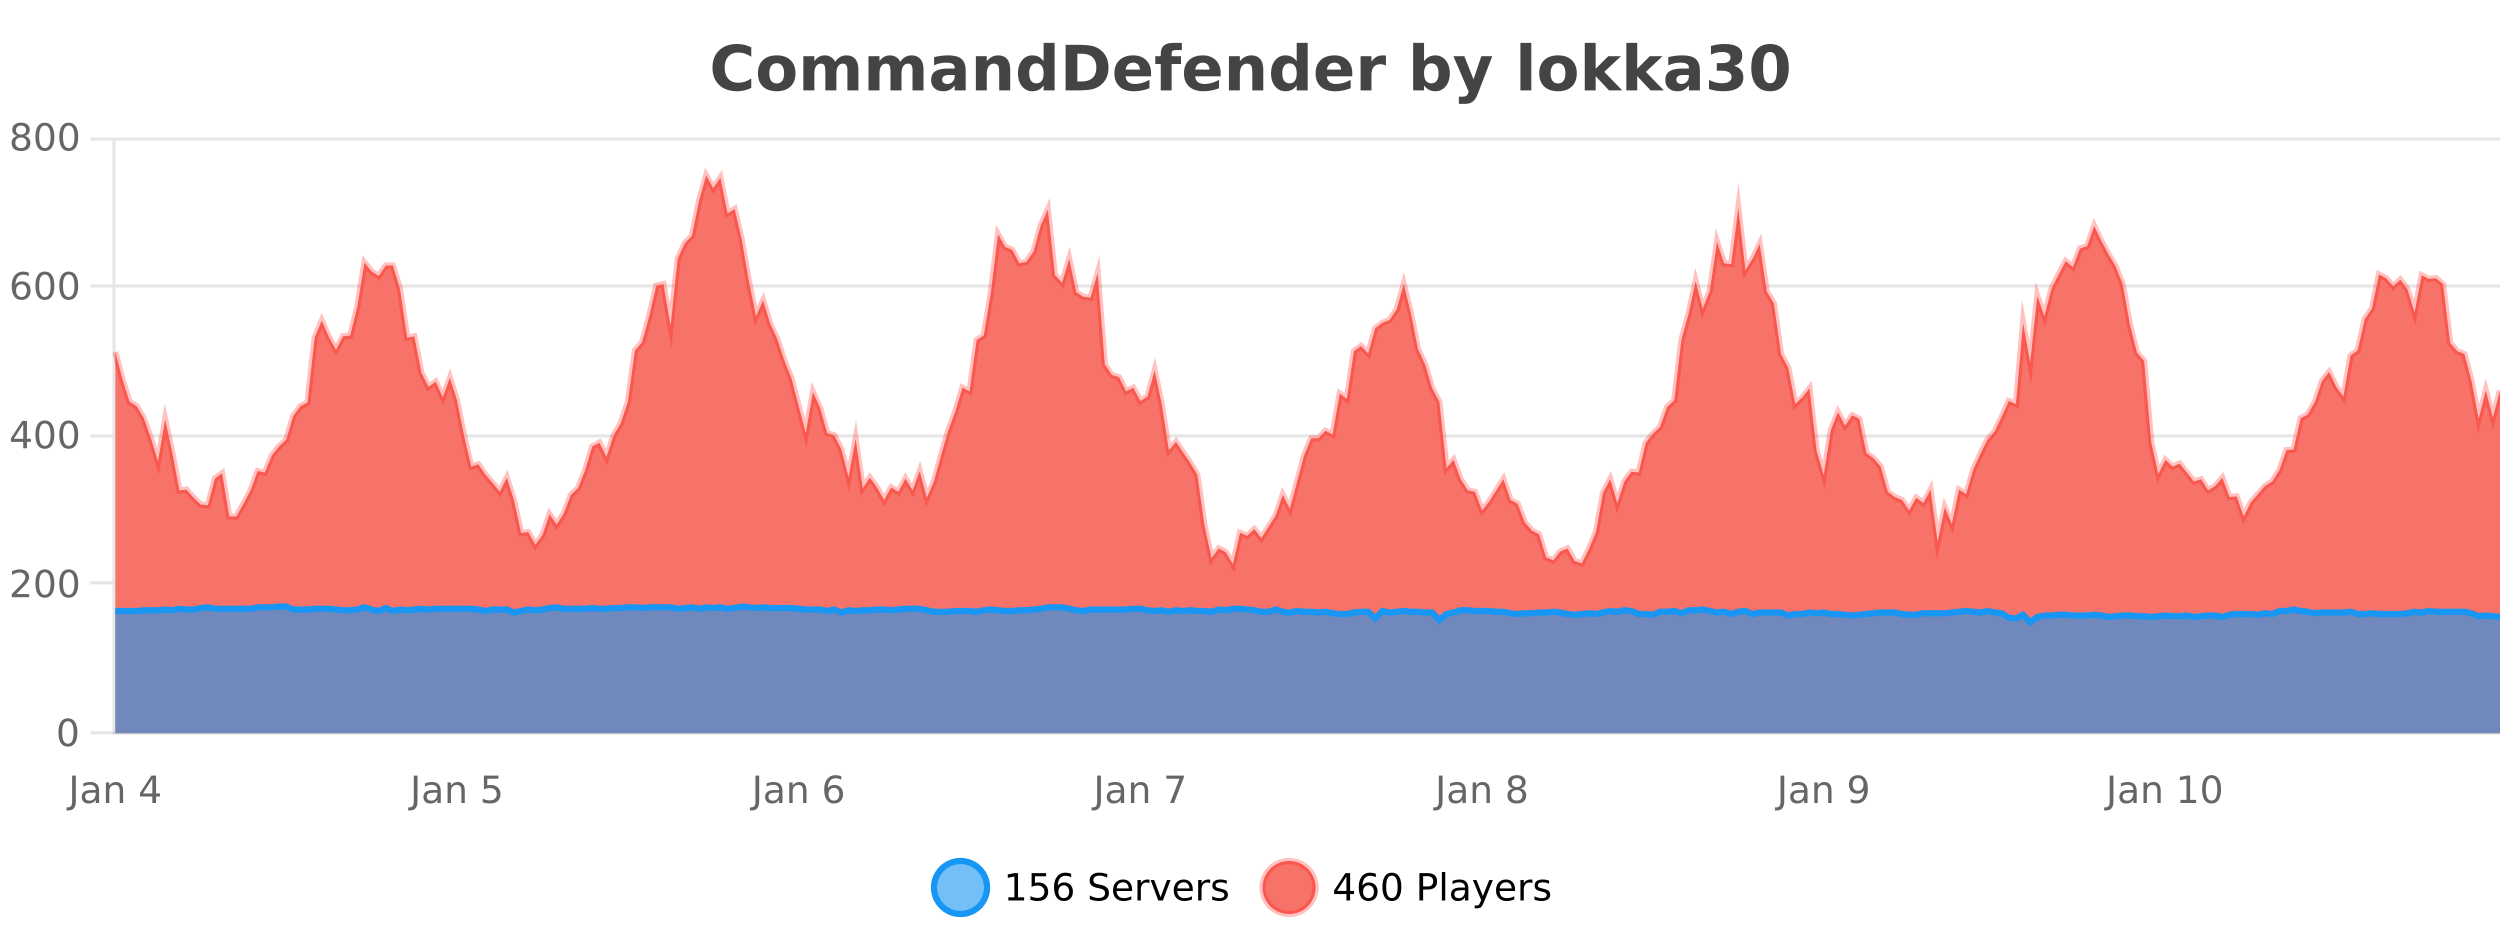 <?xml version="1.0" encoding="UTF-8"?>
<svg xmlns="http://www.w3.org/2000/svg" xmlns:xlink="http://www.w3.org/1999/xlink" width="800pt" height="300pt" viewBox="0 0 800 300" version="1.1">
<defs>
<clipPath id="clip1">
  <path d="M 270 263 L 345 263 L 345 300 L 270 300 Z M 270 263 "/>
</clipPath>
<clipPath id="clip2">
  <path d="M 375 263 L 450 263 L 450 300 L 375 300 Z M 375 263 "/>
</clipPath>
<clipPath id="clip3">
  <path d="M 36.906 56 L 800 56 L 800 234.602 L 36.906 234.602 Z M 36.906 56 "/>
</clipPath>
<clipPath id="clip4">
  <path d="M 35.906 43 L 800 43 L 800 209 L 35.906 209 Z M 35.906 43 "/>
</clipPath>
<clipPath id="clip5">
  <path d="M 36.906 194 L 800 194 L 800 234.602 L 36.906 234.602 Z M 36.906 194 "/>
</clipPath>
<clipPath id="clip6">
  <path d="M 35.906 165 L 800 165 L 800 228 L 35.906 228 Z M 35.906 165 "/>
</clipPath>
</defs>
<g id="surface6827921">
<rect x="0" y="0" width="800" height="300" style="fill:rgb(100%,100%,100%);fill-opacity:1;stroke:none;"/>
<path style="fill:none;stroke-width:1;stroke-linecap:butt;stroke-linejoin:miter;stroke:rgb(0%,0%,0%);stroke-opacity:0.098;stroke-miterlimit:10;" d="M 37 234.5 L 800 234.5 "/>
<path style="fill:none;stroke-width:1;stroke-linecap:butt;stroke-linejoin:miter;stroke:rgb(0%,0%,0%);stroke-opacity:0.098;stroke-miterlimit:10;" d="M 28.906 234.5 L 36 234.5 "/>
<path style="fill:none;stroke-width:1;stroke-linecap:butt;stroke-linejoin:miter;stroke:rgb(0%,0%,0%);stroke-opacity:0.098;stroke-miterlimit:10;" d="M 37 186.5 L 800 186.5 "/>
<path style="fill:none;stroke-width:1;stroke-linecap:butt;stroke-linejoin:miter;stroke:rgb(0%,0%,0%);stroke-opacity:0.098;stroke-miterlimit:10;" d="M 28.906 186.5 L 36 186.5 "/>
<path style="fill:none;stroke-width:1;stroke-linecap:butt;stroke-linejoin:miter;stroke:rgb(0%,0%,0%);stroke-opacity:0.098;stroke-miterlimit:10;" d="M 37 139.5 L 800 139.5 "/>
<path style="fill:none;stroke-width:1;stroke-linecap:butt;stroke-linejoin:miter;stroke:rgb(0%,0%,0%);stroke-opacity:0.098;stroke-miterlimit:10;" d="M 28.906 139.5 L 36 139.5 "/>
<path style="fill:none;stroke-width:1;stroke-linecap:butt;stroke-linejoin:miter;stroke:rgb(0%,0%,0%);stroke-opacity:0.098;stroke-miterlimit:10;" d="M 37 91.5 L 800 91.5 "/>
<path style="fill:none;stroke-width:1;stroke-linecap:butt;stroke-linejoin:miter;stroke:rgb(0%,0%,0%);stroke-opacity:0.098;stroke-miterlimit:10;" d="M 28.906 91.5 L 36 91.5 "/>
<path style="fill:none;stroke-width:1;stroke-linecap:butt;stroke-linejoin:miter;stroke:rgb(0%,0%,0%);stroke-opacity:0.098;stroke-miterlimit:10;" d="M 37 44.5 L 800 44.5 "/>
<path style="fill:none;stroke-width:1;stroke-linecap:butt;stroke-linejoin:miter;stroke:rgb(0%,0%,0%);stroke-opacity:0.098;stroke-miterlimit:10;" d="M 28.906 44.5 L 36 44.5 "/>
<path style=" stroke:none;fill-rule:nonzero;fill:rgb(9.02%,58.824%,95.294%);fill-opacity:0.6;" d="M 315.852 284 C 315.852 288.688 312.055 292.484 307.367 292.484 C 302.684 292.484 298.883 288.688 298.883 284 C 298.883 279.312 302.684 275.516 307.367 275.516 C 312.055 275.516 315.852 279.312 315.852 284 Z M 315.852 284 "/>
<g clip-path="url(#clip1)" clip-rule="nonzero">
<path style="fill:none;stroke-width:2;stroke-linecap:butt;stroke-linejoin:miter;stroke:rgb(9.02%,58.824%,95.294%);stroke-opacity:1;stroke-miterlimit:10;" d="M 315.852 284 C 315.852 288.688 312.055 292.484 307.367 292.484 C 302.684 292.484 298.883 288.688 298.883 284 C 298.883 279.312 302.684 275.516 307.367 275.516 C 312.055 275.516 315.852 279.312 315.852 284 Z M 315.852 284 "/>
</g>
<path style=" stroke:none;fill-rule:nonzero;fill:rgb(0%,0%,0%);fill-opacity:1;" d="M 322.664 287.156 L 324.602 287.156 L 324.602 280.484 L 322.492 280.906 L 322.492 279.828 L 324.586 279.406 L 325.773 279.406 L 325.773 287.156 L 327.711 287.156 L 327.711 288.156 L 322.664 288.156 Z M 330.113 279.406 L 334.754 279.406 L 334.754 280.406 L 331.191 280.406 L 331.191 282.547 C 331.367 282.484 331.539 282.445 331.707 282.422 C 331.883 282.391 332.055 282.375 332.223 282.375 C 333.199 282.375 333.977 282.648 334.551 283.188 C 335.121 283.719 335.41 284.438 335.41 285.344 C 335.41 286.293 335.113 287.027 334.52 287.547 C 333.934 288.07 333.113 288.328 332.051 288.328 C 331.676 288.328 331.293 288.297 330.91 288.234 C 330.535 288.172 330.145 288.078 329.738 287.953 L 329.738 286.766 C 330.09 286.953 330.457 287.094 330.832 287.188 C 331.207 287.281 331.602 287.328 332.02 287.328 C 332.695 287.328 333.23 287.152 333.629 286.797 C 334.023 286.445 334.223 285.961 334.223 285.344 C 334.223 284.742 334.023 284.262 333.629 283.906 C 333.23 283.555 332.695 283.375 332.02 283.375 C 331.707 283.375 331.387 283.414 331.066 283.484 C 330.754 283.547 330.434 283.652 330.113 283.797 Z M 340.422 283.312 C 339.891 283.312 339.469 283.496 339.156 283.859 C 338.844 284.227 338.688 284.719 338.688 285.344 C 338.688 285.98 338.844 286.48 339.156 286.844 C 339.469 287.211 339.891 287.391 340.422 287.391 C 340.953 287.391 341.367 287.211 341.672 286.844 C 341.984 286.48 342.141 285.98 342.141 285.344 C 342.141 284.719 341.984 284.227 341.672 283.859 C 341.367 283.496 340.953 283.312 340.422 283.312 Z M 342.766 279.594 L 342.766 280.672 C 342.461 280.539 342.16 280.434 341.859 280.359 C 341.555 280.289 341.258 280.25 340.969 280.25 C 340.188 280.25 339.586 280.516 339.172 281.047 C 338.766 281.57 338.531 282.359 338.469 283.422 C 338.695 283.09 338.984 282.836 339.328 282.656 C 339.68 282.469 340.066 282.375 340.484 282.375 C 341.359 282.375 342.051 282.641 342.562 283.172 C 343.07 283.703 343.328 284.43 343.328 285.344 C 343.328 286.25 343.062 286.977 342.531 287.516 C 342 288.059 341.297 288.328 340.422 288.328 C 339.398 288.328 338.625 287.945 338.094 287.172 C 337.562 286.391 337.297 285.266 337.297 283.797 C 337.297 282.414 337.625 281.309 338.281 280.484 C 338.938 279.664 339.816 279.25 340.922 279.25 C 341.211 279.25 341.508 279.281 341.812 279.344 C 342.113 279.398 342.43 279.48 342.766 279.594 Z M 354.32 279.688 L 354.32 280.844 C 353.871 280.637 353.445 280.48 353.039 280.375 C 352.641 280.262 352.262 280.203 351.898 280.203 C 351.25 280.203 350.75 280.328 350.398 280.578 C 350.055 280.828 349.883 281.188 349.883 281.656 C 349.883 282.043 349.996 282.336 350.227 282.531 C 350.453 282.73 350.898 282.887 351.555 283 L 352.258 283.156 C 353.141 283.324 353.793 283.621 354.211 284.047 C 354.637 284.465 354.852 285.027 354.852 285.734 C 354.852 286.59 354.562 287.234 353.992 287.672 C 353.43 288.109 352.594 288.328 351.492 288.328 C 351.086 288.328 350.648 288.281 350.18 288.188 C 349.711 288.094 349.227 287.953 348.727 287.766 L 348.727 286.547 C 349.203 286.82 349.672 287.023 350.133 287.156 C 350.602 287.293 351.055 287.359 351.492 287.359 C 352.168 287.359 352.688 287.23 353.055 286.969 C 353.43 286.699 353.617 286.32 353.617 285.828 C 353.617 285.402 353.48 285.07 353.211 284.828 C 352.949 284.578 352.516 284.398 351.914 284.281 L 351.195 284.141 C 350.309 283.965 349.668 283.688 349.273 283.312 C 348.887 282.938 348.695 282.418 348.695 281.75 C 348.695 280.969 348.965 280.359 349.508 279.922 C 350.047 279.477 350.797 279.25 351.758 279.25 C 352.172 279.25 352.59 279.289 353.008 279.359 C 353.434 279.434 353.871 279.543 354.32 279.688 Z M 362.266 284.609 L 362.266 285.125 L 357.297 285.125 C 357.348 285.875 357.57 286.445 357.969 286.828 C 358.375 287.215 358.93 287.406 359.641 287.406 C 360.055 287.406 360.457 287.359 360.844 287.266 C 361.238 287.164 361.629 287.008 362.016 286.797 L 362.016 287.828 C 361.617 287.984 361.219 288.105 360.812 288.188 C 360.406 288.281 359.992 288.328 359.578 288.328 C 358.535 288.328 357.707 288.027 357.094 287.422 C 356.477 286.809 356.172 285.98 356.172 284.938 C 356.172 283.867 356.461 283.016 357.047 282.391 C 357.629 281.758 358.41 281.438 359.391 281.438 C 360.273 281.438 360.973 281.727 361.484 282.297 C 362.004 282.859 362.266 283.633 362.266 284.609 Z M 361.188 284.281 C 361.176 283.699 361.008 283.23 360.688 282.875 C 360.363 282.523 359.938 282.344 359.406 282.344 C 358.801 282.344 358.316 282.516 357.953 282.859 C 357.598 283.203 357.395 283.684 357.344 284.297 Z M 367.836 282.594 C 367.711 282.531 367.574 282.484 367.43 282.453 C 367.293 282.414 367.137 282.391 366.961 282.391 C 366.355 282.391 365.887 282.59 365.555 282.984 C 365.23 283.383 365.07 283.953 365.07 284.703 L 365.07 288.156 L 363.992 288.156 L 363.992 281.594 L 365.07 281.594 L 365.07 282.609 C 365.297 282.215 365.594 281.922 365.961 281.734 C 366.324 281.539 366.766 281.438 367.289 281.438 C 367.359 281.438 367.438 281.445 367.523 281.453 C 367.617 281.465 367.715 281.48 367.82 281.5 Z M 368.195 281.594 L 369.336 281.594 L 371.383 287.094 L 373.445 281.594 L 374.586 281.594 L 372.117 288.156 L 370.648 288.156 Z M 381.688 284.609 L 381.688 285.125 L 376.719 285.125 C 376.77 285.875 376.992 286.445 377.391 286.828 C 377.797 287.215 378.352 287.406 379.062 287.406 C 379.477 287.406 379.879 287.359 380.266 287.266 C 380.66 287.164 381.051 287.008 381.438 286.797 L 381.438 287.828 C 381.039 287.984 380.641 288.105 380.234 288.188 C 379.828 288.281 379.414 288.328 379 288.328 C 377.957 288.328 377.129 288.027 376.516 287.422 C 375.898 286.809 375.594 285.98 375.594 284.938 C 375.594 283.867 375.883 283.016 376.469 282.391 C 377.051 281.758 377.832 281.438 378.812 281.438 C 379.695 281.438 380.395 281.727 380.906 282.297 C 381.426 282.859 381.688 283.633 381.688 284.609 Z M 380.609 284.281 C 380.598 283.699 380.43 283.23 380.109 282.875 C 379.785 282.523 379.359 282.344 378.828 282.344 C 378.223 282.344 377.738 282.516 377.375 282.859 C 377.02 283.203 376.816 283.684 376.766 284.297 Z M 387.258 282.594 C 387.133 282.531 386.996 282.484 386.852 282.453 C 386.715 282.414 386.559 282.391 386.383 282.391 C 385.777 282.391 385.309 282.59 384.977 282.984 C 384.652 283.383 384.492 283.953 384.492 284.703 L 384.492 288.156 L 383.414 288.156 L 383.414 281.594 L 384.492 281.594 L 384.492 282.609 C 384.719 282.215 385.016 281.922 385.383 281.734 C 385.746 281.539 386.188 281.438 386.711 281.438 C 386.781 281.438 386.859 281.445 386.945 281.453 C 387.039 281.465 387.137 281.48 387.242 281.5 Z M 392.562 281.781 L 392.562 282.812 C 392.258 282.656 391.941 282.543 391.609 282.469 C 391.285 282.387 390.945 282.344 390.594 282.344 C 390.062 282.344 389.66 282.43 389.391 282.594 C 389.117 282.75 388.984 282.996 388.984 283.328 C 388.984 283.578 389.078 283.777 389.266 283.922 C 389.461 284.059 389.852 284.188 390.438 284.312 L 390.797 284.406 C 391.566 284.562 392.113 284.793 392.438 285.094 C 392.758 285.398 392.922 285.812 392.922 286.344 C 392.922 286.961 392.676 287.445 392.188 287.797 C 391.707 288.152 391.047 288.328 390.203 288.328 C 389.848 288.328 389.477 288.289 389.094 288.219 C 388.719 288.156 388.32 288.059 387.906 287.922 L 387.906 286.797 C 388.301 287.008 388.691 287.164 389.078 287.266 C 389.461 287.371 389.848 287.422 390.234 287.422 C 390.734 287.422 391.117 287.34 391.391 287.172 C 391.672 286.996 391.812 286.746 391.812 286.422 C 391.812 286.133 391.711 285.906 391.516 285.75 C 391.316 285.594 390.883 285.445 390.219 285.297 L 389.844 285.219 C 389.176 285.074 388.691 284.855 388.391 284.562 C 388.098 284.273 387.953 283.875 387.953 283.375 C 387.953 282.75 388.172 282.273 388.609 281.938 C 389.047 281.605 389.664 281.438 390.469 281.438 C 390.863 281.438 391.238 281.469 391.594 281.531 C 391.945 281.586 392.27 281.668 392.562 281.781 Z M 317.367 277.016 "/>
<path style=" stroke:none;fill-rule:nonzero;fill:rgb(96.863%,44.706%,40.784%);fill-opacity:1;" d="M 420.988 284 C 420.988 288.688 417.191 292.484 412.504 292.484 C 407.82 292.484 404.02 288.688 404.02 284 C 404.02 279.312 407.82 275.516 412.504 275.516 C 417.191 275.516 420.988 279.312 420.988 284 Z M 420.988 284 "/>
<g clip-path="url(#clip2)" clip-rule="nonzero">
<path style="fill:none;stroke-width:2;stroke-linecap:butt;stroke-linejoin:miter;stroke:rgb(100%,4.706%,0%);stroke-opacity:0.247;stroke-miterlimit:10;" d="M 420.988 284 C 420.988 288.688 417.191 292.484 412.504 292.484 C 407.82 292.484 404.02 288.688 404.02 284 C 404.02 279.312 407.82 275.516 412.504 275.516 C 417.191 275.516 420.988 279.312 420.988 284 Z M 420.988 284 "/>
</g>
<path style=" stroke:none;fill-rule:nonzero;fill:rgb(0%,0%,0%);fill-opacity:1;" d="M 430.852 280.438 L 427.867 285.109 L 430.852 285.109 Z M 430.539 279.406 L 432.039 279.406 L 432.039 285.109 L 433.289 285.109 L 433.289 286.094 L 432.039 286.094 L 432.039 288.156 L 430.852 288.156 L 430.852 286.094 L 426.914 286.094 L 426.914 284.953 Z M 437.922 283.312 C 437.391 283.312 436.969 283.496 436.656 283.859 C 436.344 284.227 436.188 284.719 436.188 285.344 C 436.188 285.98 436.344 286.48 436.656 286.844 C 436.969 287.211 437.391 287.391 437.922 287.391 C 438.453 287.391 438.867 287.211 439.172 286.844 C 439.484 286.48 439.641 285.98 439.641 285.344 C 439.641 284.719 439.484 284.227 439.172 283.859 C 438.867 283.496 438.453 283.312 437.922 283.312 Z M 440.266 279.594 L 440.266 280.672 C 439.961 280.539 439.66 280.434 439.359 280.359 C 439.055 280.289 438.758 280.25 438.469 280.25 C 437.688 280.25 437.086 280.516 436.672 281.047 C 436.266 281.57 436.031 282.359 435.969 283.422 C 436.195 283.09 436.484 282.836 436.828 282.656 C 437.18 282.469 437.566 282.375 437.984 282.375 C 438.859 282.375 439.551 282.641 440.062 283.172 C 440.57 283.703 440.828 284.43 440.828 285.344 C 440.828 286.25 440.562 286.977 440.031 287.516 C 439.5 288.059 438.797 288.328 437.922 288.328 C 436.898 288.328 436.125 287.945 435.594 287.172 C 435.062 286.391 434.797 285.266 434.797 283.797 C 434.797 282.414 435.125 281.309 435.781 280.484 C 436.438 279.664 437.316 279.25 438.422 279.25 C 438.711 279.25 439.008 279.281 439.312 279.344 C 439.613 279.398 439.93 279.48 440.266 279.594 Z M 445.398 280.188 C 444.793 280.188 444.336 280.492 444.023 281.094 C 443.719 281.688 443.57 282.59 443.57 283.797 C 443.57 284.996 443.719 285.898 444.023 286.5 C 444.336 287.094 444.793 287.391 445.398 287.391 C 446.012 287.391 446.469 287.094 446.773 286.5 C 447.086 285.898 447.242 284.996 447.242 283.797 C 447.242 282.59 447.086 281.688 446.773 281.094 C 446.469 280.492 446.012 280.188 445.398 280.188 Z M 445.398 279.25 C 446.375 279.25 447.125 279.641 447.648 280.422 C 448.168 281.195 448.43 282.32 448.43 283.797 C 448.43 285.266 448.168 286.391 447.648 287.172 C 447.125 287.945 446.375 288.328 445.398 288.328 C 444.418 288.328 443.668 287.945 443.148 287.172 C 442.637 286.391 442.383 285.266 442.383 283.797 C 442.383 282.32 442.637 281.195 443.148 280.422 C 443.668 279.641 444.418 279.25 445.398 279.25 Z M 455.398 280.375 L 455.398 283.672 L 456.883 283.672 C 457.434 283.672 457.859 283.531 458.164 283.25 C 458.465 282.961 458.617 282.547 458.617 282.016 C 458.617 281.496 458.465 281.094 458.164 280.812 C 457.859 280.523 457.434 280.375 456.883 280.375 Z M 454.211 279.406 L 456.883 279.406 C 457.871 279.406 458.617 279.633 459.117 280.078 C 459.617 280.516 459.867 281.164 459.867 282.016 C 459.867 282.883 459.617 283.539 459.117 283.984 C 458.617 284.422 457.871 284.641 456.883 284.641 L 455.398 284.641 L 455.398 288.156 L 454.211 288.156 Z M 461.398 279.031 L 462.477 279.031 L 462.477 288.156 L 461.398 288.156 Z M 467.719 284.859 C 466.852 284.859 466.25 284.961 465.906 285.156 C 465.57 285.355 465.406 285.695 465.406 286.172 C 465.406 286.559 465.531 286.867 465.781 287.094 C 466.039 287.312 466.383 287.422 466.812 287.422 C 467.414 287.422 467.895 287.215 468.25 286.797 C 468.613 286.371 468.797 285.805 468.797 285.094 L 468.797 284.859 Z M 469.875 284.406 L 469.875 288.156 L 468.797 288.156 L 468.797 287.156 C 468.547 287.555 468.238 287.852 467.875 288.047 C 467.508 288.234 467.062 288.328 466.531 288.328 C 465.852 288.328 465.316 288.141 464.922 287.766 C 464.523 287.383 464.328 286.875 464.328 286.25 C 464.328 285.512 464.57 284.953 465.062 284.578 C 465.562 284.203 466.301 284.016 467.281 284.016 L 468.797 284.016 L 468.797 283.906 C 468.797 283.406 468.629 283.023 468.297 282.75 C 467.973 282.48 467.52 282.344 466.938 282.344 C 466.562 282.344 466.191 282.391 465.828 282.484 C 465.473 282.578 465.133 282.715 464.812 282.891 L 464.812 281.891 C 465.207 281.734 465.586 281.621 465.953 281.547 C 466.328 281.477 466.691 281.438 467.047 281.438 C 467.992 281.438 468.703 281.684 469.172 282.172 C 469.641 282.664 469.875 283.406 469.875 284.406 Z M 474.82 288.766 C 474.516 289.547 474.219 290.055 473.93 290.297 C 473.637 290.535 473.25 290.656 472.773 290.656 L 471.914 290.656 L 471.914 289.75 L 472.539 289.75 C 472.84 289.75 473.07 289.676 473.227 289.531 C 473.391 289.395 473.574 289.066 473.773 288.547 L 473.977 288.047 L 471.32 281.594 L 472.461 281.594 L 474.508 286.719 L 476.57 281.594 L 477.711 281.594 Z M 484.812 284.609 L 484.812 285.125 L 479.844 285.125 C 479.895 285.875 480.117 286.445 480.516 286.828 C 480.922 287.215 481.477 287.406 482.188 287.406 C 482.602 287.406 483.004 287.359 483.391 287.266 C 483.785 287.164 484.176 287.008 484.562 286.797 L 484.562 287.828 C 484.164 287.984 483.766 288.105 483.359 288.188 C 482.953 288.281 482.539 288.328 482.125 288.328 C 481.082 288.328 480.254 288.027 479.641 287.422 C 479.023 286.809 478.719 285.98 478.719 284.938 C 478.719 283.867 479.008 283.016 479.594 282.391 C 480.176 281.758 480.957 281.438 481.938 281.438 C 482.82 281.438 483.52 281.727 484.031 282.297 C 484.551 282.859 484.812 283.633 484.812 284.609 Z M 483.734 284.281 C 483.723 283.699 483.555 283.23 483.234 282.875 C 482.91 282.523 482.484 282.344 481.953 282.344 C 481.348 282.344 480.863 282.516 480.5 282.859 C 480.145 283.203 479.941 283.684 479.891 284.297 Z M 490.383 282.594 C 490.258 282.531 490.121 282.484 489.977 282.453 C 489.84 282.414 489.684 282.391 489.508 282.391 C 488.902 282.391 488.434 282.59 488.102 282.984 C 487.777 283.383 487.617 283.953 487.617 284.703 L 487.617 288.156 L 486.539 288.156 L 486.539 281.594 L 487.617 281.594 L 487.617 282.609 C 487.844 282.215 488.141 281.922 488.508 281.734 C 488.871 281.539 489.312 281.438 489.836 281.438 C 489.906 281.438 489.984 281.445 490.07 281.453 C 490.164 281.465 490.262 281.48 490.367 281.5 Z M 495.691 281.781 L 495.691 282.812 C 495.387 282.656 495.07 282.543 494.738 282.469 C 494.414 282.387 494.074 282.344 493.723 282.344 C 493.191 282.344 492.789 282.43 492.52 282.594 C 492.246 282.75 492.113 282.996 492.113 283.328 C 492.113 283.578 492.207 283.777 492.395 283.922 C 492.59 284.059 492.98 284.188 493.566 284.312 L 493.926 284.406 C 494.695 284.562 495.242 284.793 495.566 285.094 C 495.887 285.398 496.051 285.812 496.051 286.344 C 496.051 286.961 495.805 287.445 495.316 287.797 C 494.836 288.152 494.176 288.328 493.332 288.328 C 492.977 288.328 492.605 288.289 492.223 288.219 C 491.848 288.156 491.449 288.059 491.035 287.922 L 491.035 286.797 C 491.43 287.008 491.82 287.164 492.207 287.266 C 492.59 287.371 492.977 287.422 493.363 287.422 C 493.863 287.422 494.246 287.34 494.52 287.172 C 494.801 286.996 494.941 286.746 494.941 286.422 C 494.941 286.133 494.84 285.906 494.645 285.75 C 494.445 285.594 494.012 285.445 493.348 285.297 L 492.973 285.219 C 492.305 285.074 491.82 284.855 491.52 284.562 C 491.227 284.273 491.082 283.875 491.082 283.375 C 491.082 282.75 491.301 282.273 491.738 281.938 C 492.176 281.605 492.793 281.438 493.598 281.438 C 493.992 281.438 494.367 281.469 494.723 281.531 C 495.074 281.586 495.398 281.668 495.691 281.781 Z M 422.504 277.016 "/>
<path style=" stroke:none;fill-rule:nonzero;fill:rgb(26.667%,26.667%,26.667%);fill-opacity:1;" d="M 240.406 28.125 C 239.707 28.48 238.984 28.746 238.234 28.922 C 237.492 29.109 236.711 29.203 235.891 29.203 C 233.461 29.203 231.539 28.527 230.125 27.172 C 228.707 25.809 228 23.965 228 21.641 C 228 19.32 228.707 17.48 230.125 16.125 C 231.539 14.762 233.461 14.078 235.891 14.078 C 236.711 14.078 237.492 14.172 238.234 14.359 C 238.984 14.539 239.707 14.805 240.406 15.156 L 240.406 18.172 C 239.707 17.703 239.02 17.359 238.344 17.141 C 237.664 16.914 236.953 16.797 236.203 16.797 C 234.859 16.797 233.801 17.23 233.031 18.094 C 232.27 18.949 231.891 20.133 231.891 21.641 C 231.891 23.152 232.27 24.34 233.031 25.203 C 233.801 26.059 234.859 26.484 236.203 26.484 C 236.953 26.484 237.664 26.375 238.344 26.156 C 239.02 25.93 239.707 25.578 240.406 25.109 Z M 248.57 20.219 C 247.789 20.219 247.195 20.5 246.789 21.062 C 246.383 21.617 246.18 22.418 246.18 23.469 C 246.18 24.512 246.383 25.312 246.789 25.875 C 247.195 26.43 247.789 26.703 248.57 26.703 C 249.328 26.703 249.906 26.43 250.305 25.875 C 250.711 25.312 250.914 24.512 250.914 23.469 C 250.914 22.418 250.711 21.617 250.305 21.062 C 249.906 20.5 249.328 20.219 248.57 20.219 Z M 248.57 17.719 C 250.445 17.719 251.906 18.23 252.961 19.25 C 254.023 20.262 254.555 21.668 254.555 23.469 C 254.555 25.262 254.023 26.668 252.961 27.688 C 251.906 28.699 250.445 29.203 248.57 29.203 C 246.672 29.203 245.195 28.699 244.133 27.688 C 243.07 26.668 242.539 25.262 242.539 23.469 C 242.539 21.668 243.07 20.262 244.133 19.25 C 245.195 18.23 246.672 17.719 248.57 17.719 Z M 267.23 19.797 C 267.676 19.121 268.203 18.605 268.809 18.25 C 269.422 17.898 270.094 17.719 270.824 17.719 C 272.074 17.719 273.027 18.109 273.684 18.891 C 274.348 19.664 274.684 20.789 274.684 22.266 L 274.684 28.922 L 271.168 28.922 L 271.168 23.219 C 271.168 23.137 271.168 23.047 271.168 22.953 C 271.176 22.859 271.184 22.73 271.184 22.562 C 271.184 21.793 271.066 21.234 270.84 20.891 C 270.609 20.539 270.238 20.359 269.73 20.359 C 269.074 20.359 268.562 20.637 268.199 21.188 C 267.832 21.73 267.645 22.516 267.637 23.547 L 267.637 28.922 L 264.121 28.922 L 264.121 23.219 C 264.121 22.012 264.016 21.234 263.809 20.891 C 263.598 20.539 263.23 20.359 262.699 20.359 C 262.02 20.359 261.5 20.637 261.137 21.188 C 260.77 21.73 260.59 22.516 260.59 23.547 L 260.59 28.922 L 257.074 28.922 L 257.074 17.984 L 260.59 17.984 L 260.59 19.578 C 261.027 18.965 261.52 18.5 262.074 18.188 C 262.625 17.875 263.238 17.719 263.918 17.719 C 264.668 17.719 265.332 17.902 265.918 18.266 C 266.5 18.633 266.938 19.141 267.23 19.797 Z M 288.07 19.797 C 288.516 19.121 289.043 18.605 289.648 18.25 C 290.262 17.898 290.934 17.719 291.664 17.719 C 292.914 17.719 293.867 18.109 294.523 18.891 C 295.188 19.664 295.523 20.789 295.523 22.266 L 295.523 28.922 L 292.008 28.922 L 292.008 23.219 C 292.008 23.137 292.008 23.047 292.008 22.953 C 292.016 22.859 292.023 22.73 292.023 22.562 C 292.023 21.793 291.906 21.234 291.68 20.891 C 291.449 20.539 291.078 20.359 290.57 20.359 C 289.914 20.359 289.402 20.637 289.039 21.188 C 288.672 21.73 288.484 22.516 288.477 23.547 L 288.477 28.922 L 284.961 28.922 L 284.961 23.219 C 284.961 22.012 284.855 21.234 284.648 20.891 C 284.438 20.539 284.07 20.359 283.539 20.359 C 282.859 20.359 282.34 20.637 281.977 21.188 C 281.609 21.73 281.43 22.516 281.43 23.547 L 281.43 28.922 L 277.914 28.922 L 277.914 17.984 L 281.43 17.984 L 281.43 19.578 C 281.867 18.965 282.359 18.5 282.914 18.188 C 283.465 17.875 284.078 17.719 284.758 17.719 C 285.508 17.719 286.172 17.902 286.758 18.266 C 287.34 18.633 287.777 19.141 288.07 19.797 Z M 303.676 24 C 302.945 24 302.398 24.125 302.035 24.375 C 301.668 24.617 301.488 24.98 301.488 25.469 C 301.488 25.906 301.633 26.25 301.926 26.5 C 302.227 26.75 302.637 26.875 303.16 26.875 C 303.816 26.875 304.367 26.641 304.816 26.172 C 305.273 25.703 305.504 25.117 305.504 24.406 L 305.504 24 Z M 309.02 22.688 L 309.02 28.922 L 305.504 28.922 L 305.504 27.297 C 305.035 27.965 304.504 28.449 303.91 28.75 C 303.324 29.051 302.613 29.203 301.77 29.203 C 300.645 29.203 299.727 28.875 299.02 28.219 C 298.309 27.555 297.957 26.695 297.957 25.641 C 297.957 24.359 298.395 23.422 299.27 22.828 C 300.152 22.227 301.543 21.922 303.441 21.922 L 305.504 21.922 L 305.504 21.641 C 305.504 21.09 305.285 20.688 304.848 20.438 C 304.41 20.18 303.727 20.047 302.801 20.047 C 302.051 20.047 301.352 20.125 300.707 20.281 C 300.059 20.43 299.461 20.648 298.91 20.938 L 298.91 18.281 C 299.66 18.094 300.41 17.953 301.16 17.859 C 301.918 17.766 302.68 17.719 303.441 17.719 C 305.41 17.719 306.832 18.109 307.707 18.891 C 308.582 19.664 309.02 20.93 309.02 22.688 Z M 323.266 22.266 L 323.266 28.922 L 319.75 28.922 L 319.75 23.828 C 319.75 22.883 319.727 22.23 319.688 21.875 C 319.645 21.512 319.57 21.246 319.469 21.078 C 319.332 20.852 319.145 20.672 318.906 20.547 C 318.676 20.422 318.41 20.359 318.109 20.359 C 317.379 20.359 316.805 20.641 316.391 21.203 C 315.973 21.766 315.766 22.547 315.766 23.547 L 315.766 28.922 L 312.281 28.922 L 312.281 17.984 L 315.766 17.984 L 315.766 19.578 C 316.297 18.945 316.859 18.477 317.453 18.172 C 318.047 17.871 318.695 17.719 319.406 17.719 C 320.676 17.719 321.633 18.109 322.281 18.891 C 322.938 19.664 323.266 20.789 323.266 22.266 Z M 333.957 19.578 L 333.957 13.719 L 337.473 13.719 L 337.473 28.922 L 333.957 28.922 L 333.957 27.344 C 333.477 27.992 332.945 28.465 332.363 28.766 C 331.777 29.055 331.105 29.203 330.348 29.203 C 329.004 29.203 327.898 28.668 327.035 27.594 C 326.168 26.523 325.738 25.148 325.738 23.469 C 325.738 21.781 326.168 20.402 327.035 19.328 C 327.898 18.258 329.004 17.719 330.348 17.719 C 331.105 17.719 331.777 17.871 332.363 18.172 C 332.945 18.477 333.477 18.945 333.957 19.578 Z M 331.645 26.672 C 332.395 26.672 332.965 26.402 333.363 25.859 C 333.758 25.309 333.957 24.512 333.957 23.469 C 333.957 22.43 333.758 21.637 333.363 21.094 C 332.965 20.543 332.395 20.266 331.645 20.266 C 330.902 20.266 330.336 20.543 329.941 21.094 C 329.543 21.637 329.348 22.43 329.348 23.469 C 329.348 24.512 329.543 25.309 329.941 25.859 C 330.336 26.402 330.902 26.672 331.645 26.672 Z M 344.742 17.188 L 344.742 26.078 L 346.086 26.078 C 347.625 26.078 348.805 25.699 349.617 24.938 C 350.43 24.18 350.836 23.07 350.836 21.609 C 350.836 20.172 350.43 19.078 349.617 18.328 C 348.812 17.57 347.637 17.188 346.086 17.188 Z M 340.992 14.344 L 344.945 14.344 C 347.164 14.344 348.812 14.5 349.898 14.812 C 350.98 15.125 351.906 15.664 352.68 16.422 C 353.367 17.078 353.875 17.84 354.211 18.703 C 354.543 19.559 354.711 20.527 354.711 21.609 C 354.711 22.715 354.543 23.699 354.211 24.562 C 353.875 25.43 353.367 26.188 352.68 26.844 C 351.898 27.594 350.961 28.133 349.867 28.453 C 348.773 28.766 347.133 28.922 344.945 28.922 L 340.992 28.922 Z M 368.344 23.422 L 368.344 24.422 L 360.172 24.422 C 360.254 25.246 360.551 25.859 361.062 26.266 C 361.57 26.672 362.281 26.875 363.188 26.875 C 363.926 26.875 364.68 26.766 365.453 26.547 C 366.223 26.328 367.016 26 367.828 25.562 L 367.828 28.25 C 367.004 28.562 366.176 28.797 365.344 28.953 C 364.52 29.117 363.695 29.203 362.875 29.203 C 360.895 29.203 359.352 28.703 358.25 27.703 C 357.156 26.695 356.609 25.281 356.609 23.469 C 356.609 21.68 357.145 20.273 358.219 19.25 C 359.301 18.23 360.785 17.719 362.672 17.719 C 364.391 17.719 365.766 18.242 366.797 19.281 C 367.828 20.312 368.344 21.695 368.344 23.422 Z M 364.75 22.266 C 364.75 21.602 364.555 21.062 364.172 20.656 C 363.785 20.25 363.281 20.047 362.656 20.047 C 361.977 20.047 361.426 20.242 361 20.625 C 360.582 21 360.32 21.547 360.219 22.266 Z M 378.188 13.719 L 378.188 16.016 L 376.25 16.016 C 375.758 16.016 375.414 16.109 375.219 16.297 C 375.02 16.477 374.922 16.781 374.922 17.219 L 374.922 17.984 L 377.922 17.984 L 377.922 20.484 L 374.922 20.484 L 374.922 28.922 L 371.438 28.922 L 371.438 20.484 L 369.688 20.484 L 369.688 17.984 L 371.438 17.984 L 371.438 17.219 C 371.438 16.031 371.766 15.152 372.422 14.578 C 373.086 14.008 374.117 13.719 375.516 13.719 Z M 390.609 23.422 L 390.609 24.422 L 382.438 24.422 C 382.52 25.246 382.816 25.859 383.328 26.266 C 383.836 26.672 384.547 26.875 385.453 26.875 C 386.191 26.875 386.945 26.766 387.719 26.547 C 388.488 26.328 389.281 26 390.094 25.562 L 390.094 28.25 C 389.27 28.562 388.441 28.797 387.609 28.953 C 386.785 29.117 385.961 29.203 385.141 29.203 C 383.16 29.203 381.617 28.703 380.516 27.703 C 379.422 26.695 378.875 25.281 378.875 23.469 C 378.875 21.68 379.41 20.273 380.484 19.25 C 381.566 18.23 383.051 17.719 384.938 17.719 C 386.656 17.719 388.031 18.242 389.062 19.281 C 390.094 20.312 390.609 21.695 390.609 23.422 Z M 387.016 22.266 C 387.016 21.602 386.82 21.062 386.438 20.656 C 386.051 20.25 385.547 20.047 384.922 20.047 C 384.242 20.047 383.691 20.242 383.266 20.625 C 382.848 21 382.586 21.547 382.484 22.266 Z M 404.25 22.266 L 404.25 28.922 L 400.734 28.922 L 400.734 23.828 C 400.734 22.883 400.711 22.23 400.672 21.875 C 400.629 21.512 400.555 21.246 400.453 21.078 C 400.316 20.852 400.129 20.672 399.891 20.547 C 399.66 20.422 399.395 20.359 399.094 20.359 C 398.363 20.359 397.789 20.641 397.375 21.203 C 396.957 21.766 396.75 22.547 396.75 23.547 L 396.75 28.922 L 393.266 28.922 L 393.266 17.984 L 396.75 17.984 L 396.75 19.578 C 397.281 18.945 397.844 18.477 398.438 18.172 C 399.031 17.871 399.68 17.719 400.391 17.719 C 401.66 17.719 402.617 18.109 403.266 18.891 C 403.922 19.664 404.25 20.789 404.25 22.266 Z M 414.945 19.578 L 414.945 13.719 L 418.461 13.719 L 418.461 28.922 L 414.945 28.922 L 414.945 27.344 C 414.465 27.992 413.934 28.465 413.352 28.766 C 412.766 29.055 412.094 29.203 411.336 29.203 C 409.992 29.203 408.887 28.668 408.023 27.594 C 407.156 26.523 406.727 25.148 406.727 23.469 C 406.727 21.781 407.156 20.402 408.023 19.328 C 408.887 18.258 409.992 17.719 411.336 17.719 C 412.094 17.719 412.766 17.871 413.352 18.172 C 413.934 18.477 414.465 18.945 414.945 19.578 Z M 412.633 26.672 C 413.383 26.672 413.953 26.402 414.352 25.859 C 414.746 25.309 414.945 24.512 414.945 23.469 C 414.945 22.43 414.746 21.637 414.352 21.094 C 413.953 20.543 413.383 20.266 412.633 20.266 C 411.891 20.266 411.324 20.543 410.93 21.094 C 410.531 21.637 410.336 22.43 410.336 23.469 C 410.336 24.512 410.531 25.309 410.93 25.859 C 411.324 26.402 411.891 26.672 412.633 26.672 Z M 432.727 23.422 L 432.727 24.422 L 424.555 24.422 C 424.637 25.246 424.934 25.859 425.445 26.266 C 425.953 26.672 426.664 26.875 427.57 26.875 C 428.309 26.875 429.062 26.766 429.836 26.547 C 430.605 26.328 431.398 26 432.211 25.562 L 432.211 28.25 C 431.387 28.562 430.559 28.797 429.727 28.953 C 428.902 29.117 428.078 29.203 427.258 29.203 C 425.277 29.203 423.734 28.703 422.633 27.703 C 421.539 26.695 420.992 25.281 420.992 23.469 C 420.992 21.68 421.527 20.273 422.602 19.25 C 423.684 18.23 425.168 17.719 427.055 17.719 C 428.773 17.719 430.148 18.242 431.18 19.281 C 432.211 20.312 432.727 21.695 432.727 23.422 Z M 429.133 22.266 C 429.133 21.602 428.938 21.062 428.555 20.656 C 428.168 20.25 427.664 20.047 427.039 20.047 C 426.359 20.047 425.809 20.242 425.383 20.625 C 424.965 21 424.703 21.547 424.602 22.266 Z M 443.512 20.969 C 443.199 20.824 442.891 20.719 442.59 20.656 C 442.285 20.586 441.984 20.547 441.684 20.547 C 440.777 20.547 440.078 20.836 439.59 21.406 C 439.109 21.98 438.871 22.805 438.871 23.875 L 438.871 28.922 L 435.387 28.922 L 435.387 17.984 L 438.871 17.984 L 438.871 19.781 C 439.316 19.062 439.832 18.543 440.418 18.219 C 441 17.887 441.699 17.719 442.512 17.719 C 442.637 17.719 442.766 17.727 442.902 17.734 C 443.035 17.746 443.234 17.766 443.496 17.797 Z M 458.023 26.672 C 458.773 26.672 459.344 26.402 459.742 25.859 C 460.137 25.309 460.336 24.512 460.336 23.469 C 460.336 22.43 460.137 21.637 459.742 21.094 C 459.344 20.543 458.773 20.266 458.023 20.266 C 457.273 20.266 456.695 20.543 456.289 21.094 C 455.891 21.637 455.695 22.43 455.695 23.469 C 455.695 24.5 455.891 25.293 456.289 25.844 C 456.695 26.398 457.273 26.672 458.023 26.672 Z M 455.695 19.578 C 456.184 18.945 456.719 18.477 457.305 18.172 C 457.887 17.871 458.559 17.719 459.32 17.719 C 460.672 17.719 461.781 18.258 462.648 19.328 C 463.512 20.402 463.945 21.781 463.945 23.469 C 463.945 25.148 463.512 26.523 462.648 27.594 C 461.781 28.668 460.672 29.203 459.32 29.203 C 458.559 29.203 457.887 29.051 457.305 28.75 C 456.719 28.449 456.184 27.98 455.695 27.344 L 455.695 28.922 L 452.211 28.922 L 452.211 13.719 L 455.695 13.719 Z M 465.094 17.984 L 468.578 17.984 L 471.531 25.406 L 474.031 17.984 L 477.516 17.984 L 472.922 29.953 C 472.461 31.172 471.922 32.02 471.297 32.5 C 470.68 32.988 469.875 33.234 468.875 33.234 L 466.844 33.234 L 466.844 30.938 L 467.938 30.938 C 468.531 30.938 468.961 30.844 469.234 30.656 C 469.504 30.469 469.711 30.129 469.859 29.641 L 469.969 29.344 Z M 486.531 13.719 L 490.016 13.719 L 490.016 28.922 L 486.531 28.922 Z M 498.586 20.219 C 497.805 20.219 497.211 20.5 496.805 21.062 C 496.398 21.617 496.195 22.418 496.195 23.469 C 496.195 24.512 496.398 25.312 496.805 25.875 C 497.211 26.43 497.805 26.703 498.586 26.703 C 499.344 26.703 499.922 26.43 500.32 25.875 C 500.727 25.312 500.93 24.512 500.93 23.469 C 500.93 22.418 500.727 21.617 500.32 21.062 C 499.922 20.5 499.344 20.219 498.586 20.219 Z M 498.586 17.719 C 500.461 17.719 501.922 18.23 502.977 19.25 C 504.039 20.262 504.57 21.668 504.57 23.469 C 504.57 25.262 504.039 26.668 502.977 27.688 C 501.922 28.699 500.461 29.203 498.586 29.203 C 496.688 29.203 495.211 28.699 494.148 27.688 C 493.086 26.668 492.555 25.262 492.555 23.469 C 492.555 21.668 493.086 20.262 494.148 19.25 C 495.211 18.23 496.688 17.719 498.586 17.719 Z M 507.125 13.719 L 510.609 13.719 L 510.609 22 L 514.641 17.984 L 518.703 17.984 L 513.359 23 L 519.125 28.922 L 514.875 28.922 L 510.609 24.359 L 510.609 28.922 L 507.125 28.922 Z M 520.426 13.719 L 523.91 13.719 L 523.91 22 L 527.941 17.984 L 532.004 17.984 L 526.66 23 L 532.426 28.922 L 528.176 28.922 L 523.91 24.359 L 523.91 28.922 L 520.426 28.922 Z M 538.617 24 C 537.887 24 537.34 24.125 536.977 24.375 C 536.609 24.617 536.43 24.98 536.43 25.469 C 536.43 25.906 536.574 26.25 536.867 26.5 C 537.168 26.75 537.578 26.875 538.102 26.875 C 538.758 26.875 539.309 26.641 539.758 26.172 C 540.215 25.703 540.445 25.117 540.445 24.406 L 540.445 24 Z M 543.961 22.688 L 543.961 28.922 L 540.445 28.922 L 540.445 27.297 C 539.977 27.965 539.445 28.449 538.852 28.75 C 538.266 29.051 537.555 29.203 536.711 29.203 C 535.586 29.203 534.668 28.875 533.961 28.219 C 533.25 27.555 532.898 26.695 532.898 25.641 C 532.898 24.359 533.336 23.422 534.211 22.828 C 535.094 22.227 536.484 21.922 538.383 21.922 L 540.445 21.922 L 540.445 21.641 C 540.445 21.09 540.227 20.688 539.789 20.438 C 539.352 20.18 538.668 20.047 537.742 20.047 C 536.992 20.047 536.293 20.125 535.648 20.281 C 535 20.43 534.402 20.648 533.852 20.938 L 533.852 18.281 C 534.602 18.094 535.352 17.953 536.102 17.859 C 536.859 17.766 537.621 17.719 538.383 17.719 C 540.352 17.719 541.773 18.109 542.648 18.891 C 543.523 19.664 543.961 20.93 543.961 22.688 Z M 554.848 21.062 C 555.836 21.312 556.586 21.758 557.098 22.391 C 557.605 23.016 557.863 23.812 557.863 24.781 C 557.863 26.23 557.305 27.328 556.191 28.078 C 555.086 28.828 553.477 29.203 551.363 29.203 C 550.613 29.203 549.855 29.141 549.098 29.016 C 548.348 28.902 547.605 28.727 546.879 28.484 L 546.879 25.578 C 547.574 25.934 548.27 26.199 548.957 26.375 C 549.652 26.555 550.34 26.641 551.02 26.641 C 552.008 26.641 552.77 26.469 553.301 26.125 C 553.832 25.781 554.098 25.289 554.098 24.641 C 554.098 23.977 553.824 23.477 553.285 23.141 C 552.742 22.797 551.941 22.625 550.879 22.625 L 549.379 22.625 L 549.379 20.203 L 550.957 20.203 C 551.902 20.203 552.605 20.059 553.066 19.766 C 553.523 19.465 553.754 19.012 553.754 18.406 C 553.754 17.844 553.527 17.414 553.082 17.109 C 552.633 16.797 551.996 16.641 551.176 16.641 C 550.57 16.641 549.957 16.715 549.332 16.859 C 548.715 16.996 548.105 17.195 547.504 17.453 L 547.504 14.703 C 548.242 14.496 548.977 14.34 549.707 14.234 C 550.434 14.133 551.148 14.078 551.848 14.078 C 553.742 14.078 555.16 14.391 556.098 15.016 C 557.043 15.633 557.52 16.562 557.52 17.812 C 557.52 18.668 557.293 19.371 556.848 19.922 C 556.398 20.465 555.73 20.844 554.848 21.062 Z M 568.656 21.609 C 568.656 19.789 568.484 18.508 568.141 17.766 C 567.797 17.016 567.223 16.641 566.422 16.641 C 565.609 16.641 565.031 17.016 564.688 17.766 C 564.344 18.508 564.172 19.789 564.172 21.609 C 564.172 23.453 564.344 24.758 564.688 25.516 C 565.031 26.266 565.609 26.641 566.422 26.641 C 567.223 26.641 567.797 26.266 568.141 25.516 C 568.484 24.758 568.656 23.453 568.656 21.609 Z M 572.406 21.641 C 572.406 24.059 571.883 25.922 570.844 27.234 C 569.801 28.547 568.328 29.203 566.422 29.203 C 564.492 29.203 563.008 28.547 561.969 27.234 C 560.926 25.922 560.406 24.059 560.406 21.641 C 560.406 19.227 560.926 17.359 561.969 16.047 C 563.008 14.734 564.492 14.078 566.422 14.078 C 568.328 14.078 569.801 14.734 570.844 16.047 C 571.883 17.359 572.406 19.227 572.406 21.641 Z M 227 10.359 "/>
<path style="fill:none;stroke-width:1;stroke-linecap:butt;stroke-linejoin:miter;stroke:rgb(0%,0%,0%);stroke-opacity:0.098;stroke-miterlimit:10;" d="M 36 234.5 L 801 234.5 "/>
<path style=" stroke:none;fill-rule:nonzero;fill:rgb(40%,40%,40%);fill-opacity:1;" d="M 23.078 248.203 L 24.266 248.203 L 24.266 256.344 C 24.266 257.395 24.062 258.16 23.656 258.641 C 23.258 259.117 22.617 259.359 21.734 259.359 L 21.281 259.359 L 21.281 258.359 L 21.656 258.359 C 22.176 258.359 22.539 258.211 22.75 257.922 C 22.969 257.629 23.078 257.102 23.078 256.344 Z M 29.555 253.656 C 28.688 253.656 28.086 253.758 27.742 253.953 C 27.406 254.152 27.242 254.492 27.242 254.969 C 27.242 255.355 27.367 255.664 27.617 255.891 C 27.875 256.109 28.219 256.219 28.648 256.219 C 29.25 256.219 29.73 256.012 30.086 255.594 C 30.449 255.168 30.633 254.602 30.633 253.891 L 30.633 253.656 Z M 31.711 253.203 L 31.711 256.953 L 30.633 256.953 L 30.633 255.953 C 30.383 256.352 30.074 256.648 29.711 256.844 C 29.344 257.031 28.898 257.125 28.367 257.125 C 27.688 257.125 27.152 256.938 26.758 256.562 C 26.359 256.18 26.164 255.672 26.164 255.047 C 26.164 254.309 26.406 253.75 26.898 253.375 C 27.398 253 28.137 252.812 29.117 252.812 L 30.633 252.812 L 30.633 252.703 C 30.633 252.203 30.465 251.82 30.133 251.547 C 29.809 251.277 29.355 251.141 28.773 251.141 C 28.398 251.141 28.027 251.188 27.664 251.281 C 27.309 251.375 26.969 251.512 26.648 251.688 L 26.648 250.688 C 27.043 250.531 27.422 250.418 27.789 250.344 C 28.164 250.273 28.527 250.234 28.883 250.234 C 29.828 250.234 30.539 250.48 31.008 250.969 C 31.477 251.461 31.711 252.203 31.711 253.203 Z M 39.391 252.984 L 39.391 256.953 L 38.312 256.953 L 38.312 253.031 C 38.312 252.406 38.188 251.945 37.938 251.641 C 37.695 251.328 37.336 251.172 36.859 251.172 C 36.273 251.172 35.812 251.359 35.469 251.734 C 35.133 252.102 34.969 252.605 34.969 253.25 L 34.969 256.953 L 33.891 256.953 L 33.891 250.391 L 34.969 250.391 L 34.969 251.406 C 35.227 251.012 35.531 250.719 35.875 250.531 C 36.227 250.336 36.633 250.234 37.094 250.234 C 37.844 250.234 38.41 250.469 38.797 250.938 C 39.191 251.398 39.391 252.078 39.391 252.984 Z M 48.75 249.234 L 45.766 253.906 L 48.75 253.906 Z M 48.438 248.203 L 49.938 248.203 L 49.938 253.906 L 51.188 253.906 L 51.188 254.891 L 49.938 254.891 L 49.938 256.953 L 48.75 256.953 L 48.75 254.891 L 44.812 254.891 L 44.812 253.75 Z M 21.906 245.816 "/>
<path style=" stroke:none;fill-rule:nonzero;fill:rgb(40%,40%,40%);fill-opacity:1;" d="M 132.414 248.203 L 133.602 248.203 L 133.602 256.344 C 133.602 257.395 133.398 258.16 132.992 258.641 C 132.594 259.117 131.953 259.359 131.07 259.359 L 130.617 259.359 L 130.617 258.359 L 130.992 258.359 C 131.512 258.359 131.875 258.211 132.086 257.922 C 132.305 257.629 132.414 257.102 132.414 256.344 Z M 138.891 253.656 C 138.023 253.656 137.422 253.758 137.078 253.953 C 136.742 254.152 136.578 254.492 136.578 254.969 C 136.578 255.355 136.703 255.664 136.953 255.891 C 137.211 256.109 137.555 256.219 137.984 256.219 C 138.586 256.219 139.066 256.012 139.422 255.594 C 139.785 255.168 139.969 254.602 139.969 253.891 L 139.969 253.656 Z M 141.047 253.203 L 141.047 256.953 L 139.969 256.953 L 139.969 255.953 C 139.719 256.352 139.41 256.648 139.047 256.844 C 138.68 257.031 138.234 257.125 137.703 257.125 C 137.023 257.125 136.488 256.938 136.094 256.562 C 135.695 256.18 135.5 255.672 135.5 255.047 C 135.5 254.309 135.742 253.75 136.234 253.375 C 136.734 253 137.473 252.812 138.453 252.812 L 139.969 252.812 L 139.969 252.703 C 139.969 252.203 139.801 251.82 139.469 251.547 C 139.145 251.277 138.691 251.141 138.109 251.141 C 137.734 251.141 137.363 251.188 137 251.281 C 136.645 251.375 136.305 251.512 135.984 251.688 L 135.984 250.688 C 136.379 250.531 136.758 250.418 137.125 250.344 C 137.5 250.273 137.863 250.234 138.219 250.234 C 139.164 250.234 139.875 250.48 140.344 250.969 C 140.812 251.461 141.047 252.203 141.047 253.203 Z M 148.727 252.984 L 148.727 256.953 L 147.648 256.953 L 147.648 253.031 C 147.648 252.406 147.523 251.945 147.273 251.641 C 147.031 251.328 146.672 251.172 146.195 251.172 C 145.609 251.172 145.148 251.359 144.805 251.734 C 144.469 252.102 144.305 252.605 144.305 253.25 L 144.305 256.953 L 143.227 256.953 L 143.227 250.391 L 144.305 250.391 L 144.305 251.406 C 144.562 251.012 144.867 250.719 145.211 250.531 C 145.562 250.336 145.969 250.234 146.43 250.234 C 147.18 250.234 147.746 250.469 148.133 250.938 C 148.527 251.398 148.727 252.078 148.727 252.984 Z M 154.852 248.203 L 159.492 248.203 L 159.492 249.203 L 155.93 249.203 L 155.93 251.344 C 156.105 251.281 156.277 251.242 156.445 251.219 C 156.621 251.188 156.793 251.172 156.961 251.172 C 157.938 251.172 158.715 251.445 159.289 251.984 C 159.859 252.516 160.148 253.234 160.148 254.141 C 160.148 255.09 159.852 255.824 159.258 256.344 C 158.672 256.867 157.852 257.125 156.789 257.125 C 156.414 257.125 156.031 257.094 155.648 257.031 C 155.273 256.969 154.883 256.875 154.477 256.75 L 154.477 255.562 C 154.828 255.75 155.195 255.891 155.57 255.984 C 155.945 256.078 156.34 256.125 156.758 256.125 C 157.434 256.125 157.969 255.949 158.367 255.594 C 158.762 255.242 158.961 254.758 158.961 254.141 C 158.961 253.539 158.762 253.059 158.367 252.703 C 157.969 252.352 157.434 252.172 156.758 252.172 C 156.445 252.172 156.125 252.211 155.805 252.281 C 155.492 252.344 155.172 252.449 154.852 252.594 Z M 131.242 245.816 "/>
<path style=" stroke:none;fill-rule:nonzero;fill:rgb(40%,40%,40%);fill-opacity:1;" d="M 241.754 248.203 L 242.941 248.203 L 242.941 256.344 C 242.941 257.395 242.738 258.16 242.332 258.641 C 241.934 259.117 241.293 259.359 240.41 259.359 L 239.957 259.359 L 239.957 258.359 L 240.332 258.359 C 240.852 258.359 241.215 258.211 241.426 257.922 C 241.645 257.629 241.754 257.102 241.754 256.344 Z M 248.23 253.656 C 247.363 253.656 246.762 253.758 246.418 253.953 C 246.082 254.152 245.918 254.492 245.918 254.969 C 245.918 255.355 246.043 255.664 246.293 255.891 C 246.551 256.109 246.895 256.219 247.324 256.219 C 247.926 256.219 248.406 256.012 248.762 255.594 C 249.125 255.168 249.309 254.602 249.309 253.891 L 249.309 253.656 Z M 250.387 253.203 L 250.387 256.953 L 249.309 256.953 L 249.309 255.953 C 249.059 256.352 248.75 256.648 248.387 256.844 C 248.02 257.031 247.574 257.125 247.043 257.125 C 246.363 257.125 245.828 256.938 245.434 256.562 C 245.035 256.18 244.84 255.672 244.84 255.047 C 244.84 254.309 245.082 253.75 245.574 253.375 C 246.074 253 246.812 252.812 247.793 252.812 L 249.309 252.812 L 249.309 252.703 C 249.309 252.203 249.141 251.82 248.809 251.547 C 248.484 251.277 248.031 251.141 247.449 251.141 C 247.074 251.141 246.703 251.188 246.34 251.281 C 245.984 251.375 245.645 251.512 245.324 251.688 L 245.324 250.688 C 245.719 250.531 246.098 250.418 246.465 250.344 C 246.84 250.273 247.203 250.234 247.559 250.234 C 248.504 250.234 249.215 250.48 249.684 250.969 C 250.152 251.461 250.387 252.203 250.387 253.203 Z M 258.07 252.984 L 258.07 256.953 L 256.992 256.953 L 256.992 253.031 C 256.992 252.406 256.867 251.945 256.617 251.641 C 256.375 251.328 256.016 251.172 255.539 251.172 C 254.953 251.172 254.492 251.359 254.148 251.734 C 253.812 252.102 253.648 252.605 253.648 253.25 L 253.648 256.953 L 252.57 256.953 L 252.57 250.391 L 253.648 250.391 L 253.648 251.406 C 253.906 251.012 254.211 250.719 254.555 250.531 C 254.906 250.336 255.312 250.234 255.773 250.234 C 256.523 250.234 257.09 250.469 257.477 250.938 C 257.871 251.398 258.07 252.078 258.07 252.984 Z M 266.863 252.109 C 266.332 252.109 265.91 252.293 265.598 252.656 C 265.285 253.023 265.129 253.516 265.129 254.141 C 265.129 254.777 265.285 255.277 265.598 255.641 C 265.91 256.008 266.332 256.188 266.863 256.188 C 267.395 256.188 267.809 256.008 268.113 255.641 C 268.426 255.277 268.582 254.777 268.582 254.141 C 268.582 253.516 268.426 253.023 268.113 252.656 C 267.809 252.293 267.395 252.109 266.863 252.109 Z M 269.207 248.391 L 269.207 249.469 C 268.902 249.336 268.602 249.23 268.301 249.156 C 267.996 249.086 267.699 249.047 267.41 249.047 C 266.629 249.047 266.027 249.312 265.613 249.844 C 265.207 250.367 264.973 251.156 264.91 252.219 C 265.137 251.887 265.426 251.633 265.77 251.453 C 266.121 251.266 266.508 251.172 266.926 251.172 C 267.801 251.172 268.492 251.438 269.004 251.969 C 269.512 252.5 269.77 253.227 269.77 254.141 C 269.77 255.047 269.504 255.773 268.973 256.312 C 268.441 256.855 267.738 257.125 266.863 257.125 C 265.84 257.125 265.066 256.742 264.535 255.969 C 264.004 255.188 263.738 254.062 263.738 252.594 C 263.738 251.211 264.066 250.105 264.723 249.281 C 265.379 248.461 266.258 248.047 267.363 248.047 C 267.652 248.047 267.949 248.078 268.254 248.141 C 268.555 248.195 268.871 248.277 269.207 248.391 Z M 240.582 245.816 "/>
<path style=" stroke:none;fill-rule:nonzero;fill:rgb(40%,40%,40%);fill-opacity:1;" d="M 351.094 248.203 L 352.281 248.203 L 352.281 256.344 C 352.281 257.395 352.078 258.16 351.672 258.641 C 351.273 259.117 350.633 259.359 349.75 259.359 L 349.297 259.359 L 349.297 258.359 L 349.672 258.359 C 350.191 258.359 350.555 258.211 350.766 257.922 C 350.984 257.629 351.094 257.102 351.094 256.344 Z M 357.57 253.656 C 356.703 253.656 356.102 253.758 355.758 253.953 C 355.422 254.152 355.258 254.492 355.258 254.969 C 355.258 255.355 355.383 255.664 355.633 255.891 C 355.891 256.109 356.234 256.219 356.664 256.219 C 357.266 256.219 357.746 256.012 358.102 255.594 C 358.465 255.168 358.648 254.602 358.648 253.891 L 358.648 253.656 Z M 359.727 253.203 L 359.727 256.953 L 358.648 256.953 L 358.648 255.953 C 358.398 256.352 358.09 256.648 357.727 256.844 C 357.359 257.031 356.914 257.125 356.383 257.125 C 355.703 257.125 355.168 256.938 354.773 256.562 C 354.375 256.18 354.18 255.672 354.18 255.047 C 354.18 254.309 354.422 253.75 354.914 253.375 C 355.414 253 356.152 252.812 357.133 252.812 L 358.648 252.812 L 358.648 252.703 C 358.648 252.203 358.48 251.82 358.148 251.547 C 357.824 251.277 357.371 251.141 356.789 251.141 C 356.414 251.141 356.043 251.188 355.68 251.281 C 355.324 251.375 354.984 251.512 354.664 251.688 L 354.664 250.688 C 355.059 250.531 355.438 250.418 355.805 250.344 C 356.18 250.273 356.543 250.234 356.898 250.234 C 357.844 250.234 358.555 250.48 359.023 250.969 C 359.492 251.461 359.727 252.203 359.727 253.203 Z M 367.406 252.984 L 367.406 256.953 L 366.328 256.953 L 366.328 253.031 C 366.328 252.406 366.203 251.945 365.953 251.641 C 365.711 251.328 365.352 251.172 364.875 251.172 C 364.289 251.172 363.828 251.359 363.484 251.734 C 363.148 252.102 362.984 252.605 362.984 253.25 L 362.984 256.953 L 361.906 256.953 L 361.906 250.391 L 362.984 250.391 L 362.984 251.406 C 363.242 251.012 363.547 250.719 363.891 250.531 C 364.242 250.336 364.648 250.234 365.109 250.234 C 365.859 250.234 366.426 250.469 366.812 250.938 C 367.207 251.398 367.406 252.078 367.406 252.984 Z M 373.219 248.203 L 378.844 248.203 L 378.844 248.703 L 375.672 256.953 L 374.438 256.953 L 377.422 249.203 L 373.219 249.203 Z M 349.922 245.816 "/>
<path style=" stroke:none;fill-rule:nonzero;fill:rgb(40%,40%,40%);fill-opacity:1;" d="M 460.434 248.203 L 461.621 248.203 L 461.621 256.344 C 461.621 257.395 461.418 258.16 461.012 258.641 C 460.613 259.117 459.973 259.359 459.09 259.359 L 458.637 259.359 L 458.637 258.359 L 459.012 258.359 C 459.531 258.359 459.895 258.211 460.105 257.922 C 460.324 257.629 460.434 257.102 460.434 256.344 Z M 466.91 253.656 C 466.043 253.656 465.441 253.758 465.098 253.953 C 464.762 254.152 464.598 254.492 464.598 254.969 C 464.598 255.355 464.723 255.664 464.973 255.891 C 465.23 256.109 465.574 256.219 466.004 256.219 C 466.605 256.219 467.086 256.012 467.441 255.594 C 467.805 255.168 467.988 254.602 467.988 253.891 L 467.988 253.656 Z M 469.066 253.203 L 469.066 256.953 L 467.988 256.953 L 467.988 255.953 C 467.738 256.352 467.43 256.648 467.066 256.844 C 466.699 257.031 466.254 257.125 465.723 257.125 C 465.043 257.125 464.508 256.938 464.113 256.562 C 463.715 256.18 463.52 255.672 463.52 255.047 C 463.52 254.309 463.762 253.75 464.254 253.375 C 464.754 253 465.492 252.812 466.473 252.812 L 467.988 252.812 L 467.988 252.703 C 467.988 252.203 467.82 251.82 467.488 251.547 C 467.164 251.277 466.711 251.141 466.129 251.141 C 465.754 251.141 465.383 251.188 465.02 251.281 C 464.664 251.375 464.324 251.512 464.004 251.688 L 464.004 250.688 C 464.398 250.531 464.777 250.418 465.145 250.344 C 465.52 250.273 465.883 250.234 466.238 250.234 C 467.184 250.234 467.895 250.48 468.363 250.969 C 468.832 251.461 469.066 252.203 469.066 253.203 Z M 476.75 252.984 L 476.75 256.953 L 475.672 256.953 L 475.672 253.031 C 475.672 252.406 475.547 251.945 475.297 251.641 C 475.055 251.328 474.695 251.172 474.219 251.172 C 473.633 251.172 473.172 251.359 472.828 251.734 C 472.492 252.102 472.328 252.605 472.328 253.25 L 472.328 256.953 L 471.25 256.953 L 471.25 250.391 L 472.328 250.391 L 472.328 251.406 C 472.586 251.012 472.891 250.719 473.234 250.531 C 473.586 250.336 473.992 250.234 474.453 250.234 C 475.203 250.234 475.77 250.469 476.156 250.938 C 476.551 251.398 476.75 252.078 476.75 252.984 Z M 485.387 252.797 C 484.824 252.797 484.379 252.949 484.059 253.25 C 483.734 253.555 483.574 253.965 483.574 254.484 C 483.574 255.016 483.734 255.434 484.059 255.734 C 484.379 256.039 484.824 256.188 485.387 256.188 C 485.949 256.188 486.391 256.039 486.715 255.734 C 487.035 255.434 487.199 255.016 487.199 254.484 C 487.199 253.965 487.035 253.555 486.715 253.25 C 486.402 252.949 485.957 252.797 485.387 252.797 Z M 484.199 252.297 C 483.699 252.172 483.301 251.938 483.012 251.594 C 482.73 251.242 482.59 250.812 482.59 250.312 C 482.59 249.617 482.84 249.062 483.34 248.656 C 483.84 248.25 484.52 248.047 485.387 248.047 C 486.262 248.047 486.941 248.25 487.434 248.656 C 487.934 249.062 488.184 249.617 488.184 250.312 C 488.184 250.812 488.043 251.242 487.762 251.594 C 487.48 251.938 487.082 252.172 486.574 252.297 C 487.145 252.434 487.59 252.695 487.902 253.078 C 488.223 253.465 488.387 253.934 488.387 254.484 C 488.387 255.34 488.125 255.996 487.605 256.453 C 487.094 256.902 486.355 257.125 485.387 257.125 C 484.426 257.125 483.688 256.902 483.168 256.453 C 482.645 255.996 482.387 255.34 482.387 254.484 C 482.387 253.934 482.547 253.465 482.871 253.078 C 483.191 252.695 483.637 252.434 484.199 252.297 Z M 483.777 250.422 C 483.777 250.883 483.918 251.234 484.199 251.484 C 484.48 251.734 484.875 251.859 485.387 251.859 C 485.895 251.859 486.293 251.734 486.574 251.484 C 486.863 251.234 487.012 250.883 487.012 250.422 C 487.012 249.977 486.863 249.625 486.574 249.375 C 486.293 249.117 485.895 248.984 485.387 248.984 C 484.875 248.984 484.48 249.117 484.199 249.375 C 483.918 249.625 483.777 249.977 483.777 250.422 Z M 459.262 245.816 "/>
<path style=" stroke:none;fill-rule:nonzero;fill:rgb(40%,40%,40%);fill-opacity:1;" d="M 569.773 248.203 L 570.961 248.203 L 570.961 256.344 C 570.961 257.395 570.758 258.16 570.352 258.641 C 569.953 259.117 569.312 259.359 568.43 259.359 L 567.977 259.359 L 567.977 258.359 L 568.352 258.359 C 568.871 258.359 569.234 258.211 569.445 257.922 C 569.664 257.629 569.773 257.102 569.773 256.344 Z M 576.25 253.656 C 575.383 253.656 574.781 253.758 574.438 253.953 C 574.102 254.152 573.938 254.492 573.938 254.969 C 573.938 255.355 574.062 255.664 574.312 255.891 C 574.57 256.109 574.914 256.219 575.344 256.219 C 575.945 256.219 576.426 256.012 576.781 255.594 C 577.145 255.168 577.328 254.602 577.328 253.891 L 577.328 253.656 Z M 578.406 253.203 L 578.406 256.953 L 577.328 256.953 L 577.328 255.953 C 577.078 256.352 576.77 256.648 576.406 256.844 C 576.039 257.031 575.594 257.125 575.062 257.125 C 574.383 257.125 573.848 256.938 573.453 256.562 C 573.055 256.18 572.859 255.672 572.859 255.047 C 572.859 254.309 573.102 253.75 573.594 253.375 C 574.094 253 574.832 252.812 575.812 252.812 L 577.328 252.812 L 577.328 252.703 C 577.328 252.203 577.16 251.82 576.828 251.547 C 576.504 251.277 576.051 251.141 575.469 251.141 C 575.094 251.141 574.723 251.188 574.359 251.281 C 574.004 251.375 573.664 251.512 573.344 251.688 L 573.344 250.688 C 573.738 250.531 574.117 250.418 574.484 250.344 C 574.859 250.273 575.223 250.234 575.578 250.234 C 576.523 250.234 577.234 250.48 577.703 250.969 C 578.172 251.461 578.406 252.203 578.406 253.203 Z M 586.086 252.984 L 586.086 256.953 L 585.008 256.953 L 585.008 253.031 C 585.008 252.406 584.883 251.945 584.633 251.641 C 584.391 251.328 584.031 251.172 583.555 251.172 C 582.969 251.172 582.508 251.359 582.164 251.734 C 581.828 252.102 581.664 252.605 581.664 253.25 L 581.664 256.953 L 580.586 256.953 L 580.586 250.391 L 581.664 250.391 L 581.664 251.406 C 581.922 251.012 582.227 250.719 582.57 250.531 C 582.922 250.336 583.328 250.234 583.789 250.234 C 584.539 250.234 585.105 250.469 585.492 250.938 C 585.887 251.398 586.086 252.078 586.086 252.984 Z M 592.227 256.766 L 592.227 255.688 C 592.527 255.836 592.828 255.945 593.133 256.016 C 593.434 256.09 593.734 256.125 594.039 256.125 C 594.82 256.125 595.414 255.867 595.82 255.344 C 596.234 254.812 596.469 254.012 596.523 252.938 C 596.305 253.281 596.016 253.543 595.664 253.719 C 595.32 253.898 594.934 253.984 594.508 253.984 C 593.633 253.984 592.938 253.727 592.43 253.203 C 591.918 252.672 591.664 251.945 591.664 251.016 C 591.664 250.121 591.93 249.402 592.461 248.859 C 592.992 248.32 593.699 248.047 594.586 248.047 C 595.594 248.047 596.367 248.438 596.898 249.219 C 597.438 249.992 597.711 251.117 597.711 252.594 C 597.711 253.969 597.383 255.07 596.727 255.891 C 596.07 256.715 595.188 257.125 594.086 257.125 C 593.781 257.125 593.48 257.094 593.18 257.031 C 592.875 256.977 592.559 256.891 592.227 256.766 Z M 594.586 253.062 C 595.117 253.062 595.539 252.883 595.852 252.516 C 596.164 252.152 596.32 251.652 596.32 251.016 C 596.32 250.391 596.164 249.898 595.852 249.531 C 595.539 249.168 595.117 248.984 594.586 248.984 C 594.055 248.984 593.633 249.168 593.32 249.531 C 593.016 249.898 592.867 250.391 592.867 251.016 C 592.867 251.652 593.016 252.152 593.32 252.516 C 593.633 252.883 594.055 253.062 594.586 253.062 Z M 568.602 245.816 "/>
<path style=" stroke:none;fill-rule:nonzero;fill:rgb(40%,40%,40%);fill-opacity:1;" d="M 675.109 248.203 L 676.297 248.203 L 676.297 256.344 C 676.297 257.395 676.094 258.16 675.688 258.641 C 675.289 259.117 674.648 259.359 673.766 259.359 L 673.312 259.359 L 673.312 258.359 L 673.688 258.359 C 674.207 258.359 674.57 258.211 674.781 257.922 C 675 257.629 675.109 257.102 675.109 256.344 Z M 681.586 253.656 C 680.719 253.656 680.117 253.758 679.773 253.953 C 679.438 254.152 679.273 254.492 679.273 254.969 C 679.273 255.355 679.398 255.664 679.648 255.891 C 679.906 256.109 680.25 256.219 680.68 256.219 C 681.281 256.219 681.762 256.012 682.117 255.594 C 682.48 255.168 682.664 254.602 682.664 253.891 L 682.664 253.656 Z M 683.742 253.203 L 683.742 256.953 L 682.664 256.953 L 682.664 255.953 C 682.414 256.352 682.105 256.648 681.742 256.844 C 681.375 257.031 680.93 257.125 680.398 257.125 C 679.719 257.125 679.184 256.938 678.789 256.562 C 678.391 256.18 678.195 255.672 678.195 255.047 C 678.195 254.309 678.438 253.75 678.93 253.375 C 679.43 253 680.168 252.812 681.148 252.812 L 682.664 252.812 L 682.664 252.703 C 682.664 252.203 682.496 251.82 682.164 251.547 C 681.84 251.277 681.387 251.141 680.805 251.141 C 680.43 251.141 680.059 251.188 679.695 251.281 C 679.34 251.375 679 251.512 678.68 251.688 L 678.68 250.688 C 679.074 250.531 679.453 250.418 679.82 250.344 C 680.195 250.273 680.559 250.234 680.914 250.234 C 681.859 250.234 682.57 250.48 683.039 250.969 C 683.508 251.461 683.742 252.203 683.742 253.203 Z M 691.422 252.984 L 691.422 256.953 L 690.344 256.953 L 690.344 253.031 C 690.344 252.406 690.219 251.945 689.969 251.641 C 689.727 251.328 689.367 251.172 688.891 251.172 C 688.305 251.172 687.844 251.359 687.5 251.734 C 687.164 252.102 687 252.605 687 253.25 L 687 256.953 L 685.922 256.953 L 685.922 250.391 L 687 250.391 L 687 251.406 C 687.258 251.012 687.562 250.719 687.906 250.531 C 688.258 250.336 688.664 250.234 689.125 250.234 C 689.875 250.234 690.441 250.469 690.828 250.938 C 691.223 251.398 691.422 252.078 691.422 252.984 Z M 697.734 255.953 L 699.672 255.953 L 699.672 249.281 L 697.562 249.703 L 697.562 248.625 L 699.656 248.203 L 700.844 248.203 L 700.844 255.953 L 702.781 255.953 L 702.781 256.953 L 697.734 256.953 Z M 707.695 248.984 C 707.09 248.984 706.633 249.289 706.32 249.891 C 706.016 250.484 705.867 251.387 705.867 252.594 C 705.867 253.793 706.016 254.695 706.32 255.297 C 706.633 255.891 707.09 256.188 707.695 256.188 C 708.309 256.188 708.766 255.891 709.07 255.297 C 709.383 254.695 709.539 253.793 709.539 252.594 C 709.539 251.387 709.383 250.484 709.07 249.891 C 708.766 249.289 708.309 248.984 707.695 248.984 Z M 707.695 248.047 C 708.672 248.047 709.422 248.438 709.945 249.219 C 710.465 249.992 710.727 251.117 710.727 252.594 C 710.727 254.062 710.465 255.188 709.945 255.969 C 709.422 256.742 708.672 257.125 707.695 257.125 C 706.715 257.125 705.965 256.742 705.445 255.969 C 704.934 255.188 704.68 254.062 704.68 252.594 C 704.68 251.117 704.934 249.992 705.445 249.219 C 705.965 248.438 706.715 248.047 707.695 248.047 Z M 673.938 245.816 "/>
<path style="fill:none;stroke-width:1;stroke-linecap:butt;stroke-linejoin:miter;stroke:rgb(0%,0%,0%);stroke-opacity:0.098;stroke-miterlimit:10;" d="M 36.5 44 L 36.5 235 "/>
<path style=" stroke:none;fill-rule:nonzero;fill:rgb(40%,40%,40%);fill-opacity:1;" d="M 21.719 230.789 C 21.113 230.789 20.656 231.094 20.344 231.695 C 20.039 232.289 19.891 233.191 19.891 234.398 C 19.891 235.598 20.039 236.5 20.344 237.102 C 20.656 237.695 21.113 237.992 21.719 237.992 C 22.332 237.992 22.789 237.695 23.094 237.102 C 23.406 236.5 23.562 235.598 23.562 234.398 C 23.562 233.191 23.406 232.289 23.094 231.695 C 22.789 231.094 22.332 230.789 21.719 230.789 Z M 21.719 229.852 C 22.695 229.852 23.445 230.242 23.969 231.023 C 24.488 231.797 24.75 232.922 24.75 234.398 C 24.75 235.867 24.488 236.992 23.969 237.773 C 23.445 238.547 22.695 238.93 21.719 238.93 C 20.738 238.93 19.988 238.547 19.469 237.773 C 18.957 236.992 18.703 235.867 18.703 234.398 C 18.703 232.922 18.957 231.797 19.469 231.023 C 19.988 230.242 20.738 229.852 21.719 229.852 Z M 17.906 227.617 "/>
<path style=" stroke:none;fill-rule:nonzero;fill:rgb(40%,40%,40%);fill-opacity:1;" d="M 5.203 190.102 L 9.344 190.102 L 9.344 191.102 L 3.781 191.102 L 3.781 190.102 C 4.227 189.645 4.836 189.023 5.609 188.242 C 6.391 187.453 6.879 186.941 7.078 186.711 C 7.461 186.297 7.727 185.941 7.875 185.648 C 8.031 185.348 8.109 185.055 8.109 184.773 C 8.109 184.305 7.941 183.926 7.609 183.633 C 7.285 183.344 6.863 183.195 6.344 183.195 C 5.969 183.195 5.57 183.258 5.156 183.383 C 4.75 183.508 4.312 183.707 3.844 183.977 L 3.844 182.773 C 4.32 182.586 4.766 182.445 5.172 182.352 C 5.586 182.25 5.969 182.195 6.312 182.195 C 7.219 182.195 7.941 182.426 8.484 182.883 C 9.023 183.332 9.297 183.938 9.297 184.695 C 9.297 185.051 9.227 185.391 9.094 185.711 C 8.957 186.035 8.711 186.414 8.359 186.852 C 8.254 186.969 7.941 187.297 7.422 187.836 C 6.898 188.379 6.16 189.133 5.203 190.102 Z M 14.352 183.133 C 13.746 183.133 13.289 183.438 12.977 184.039 C 12.672 184.633 12.523 185.535 12.523 186.742 C 12.523 187.941 12.672 188.844 12.977 189.445 C 13.289 190.039 13.746 190.336 14.352 190.336 C 14.965 190.336 15.422 190.039 15.727 189.445 C 16.039 188.844 16.195 187.941 16.195 186.742 C 16.195 185.535 16.039 184.633 15.727 184.039 C 15.422 183.438 14.965 183.133 14.352 183.133 Z M 14.352 182.195 C 15.328 182.195 16.078 182.586 16.602 183.367 C 17.121 184.141 17.383 185.266 17.383 186.742 C 17.383 188.211 17.121 189.336 16.602 190.117 C 16.078 190.891 15.328 191.273 14.352 191.273 C 13.371 191.273 12.621 190.891 12.102 190.117 C 11.59 189.336 11.336 188.211 11.336 186.742 C 11.336 185.266 11.59 184.141 12.102 183.367 C 12.621 182.586 13.371 182.195 14.352 182.195 Z M 21.988 183.133 C 21.383 183.133 20.926 183.438 20.613 184.039 C 20.309 184.633 20.16 185.535 20.16 186.742 C 20.16 187.941 20.309 188.844 20.613 189.445 C 20.926 190.039 21.383 190.336 21.988 190.336 C 22.602 190.336 23.059 190.039 23.363 189.445 C 23.676 188.844 23.832 187.941 23.832 186.742 C 23.832 185.535 23.676 184.633 23.363 184.039 C 23.059 183.438 22.602 183.133 21.988 183.133 Z M 21.988 182.195 C 22.965 182.195 23.715 182.586 24.238 183.367 C 24.758 184.141 25.02 185.266 25.02 186.742 C 25.02 188.211 24.758 189.336 24.238 190.117 C 23.715 190.891 22.965 191.273 21.988 191.273 C 21.008 191.273 20.258 190.891 19.738 190.117 C 19.227 189.336 18.973 188.211 18.973 186.742 C 18.973 185.266 19.227 184.141 19.738 183.367 C 20.258 182.586 21.008 182.195 21.988 182.195 Z M 2.906 179.965 "/>
<path style=" stroke:none;fill-rule:nonzero;fill:rgb(40%,40%,40%);fill-opacity:1;" d="M 7.438 135.734 L 4.453 140.406 L 7.438 140.406 Z M 7.125 134.703 L 8.625 134.703 L 8.625 140.406 L 9.875 140.406 L 9.875 141.391 L 8.625 141.391 L 8.625 143.453 L 7.438 143.453 L 7.438 141.391 L 3.5 141.391 L 3.5 140.25 Z M 14.352 135.484 C 13.746 135.484 13.289 135.789 12.977 136.391 C 12.672 136.984 12.523 137.887 12.523 139.094 C 12.523 140.293 12.672 141.195 12.977 141.797 C 13.289 142.391 13.746 142.688 14.352 142.688 C 14.965 142.688 15.422 142.391 15.727 141.797 C 16.039 141.195 16.195 140.293 16.195 139.094 C 16.195 137.887 16.039 136.984 15.727 136.391 C 15.422 135.789 14.965 135.484 14.352 135.484 Z M 14.352 134.547 C 15.328 134.547 16.078 134.938 16.602 135.719 C 17.121 136.492 17.383 137.617 17.383 139.094 C 17.383 140.562 17.121 141.688 16.602 142.469 C 16.078 143.242 15.328 143.625 14.352 143.625 C 13.371 143.625 12.621 143.242 12.102 142.469 C 11.59 141.688 11.336 140.562 11.336 139.094 C 11.336 137.617 11.59 136.492 12.102 135.719 C 12.621 134.938 13.371 134.547 14.352 134.547 Z M 21.988 135.484 C 21.383 135.484 20.926 135.789 20.613 136.391 C 20.309 136.984 20.16 137.887 20.16 139.094 C 20.16 140.293 20.309 141.195 20.613 141.797 C 20.926 142.391 21.383 142.688 21.988 142.688 C 22.602 142.688 23.059 142.391 23.363 141.797 C 23.676 141.195 23.832 140.293 23.832 139.094 C 23.832 137.887 23.676 136.984 23.363 136.391 C 23.059 135.789 22.602 135.484 21.988 135.484 Z M 21.988 134.547 C 22.965 134.547 23.715 134.938 24.238 135.719 C 24.758 136.492 25.02 137.617 25.02 139.094 C 25.02 140.562 24.758 141.688 24.238 142.469 C 23.715 143.242 22.965 143.625 21.988 143.625 C 21.008 143.625 20.258 143.242 19.738 142.469 C 19.227 141.688 18.973 140.562 18.973 139.094 C 18.973 137.617 19.227 136.492 19.738 135.719 C 20.258 134.938 21.008 134.547 21.988 134.547 Z M 2.906 132.316 "/>
<path style=" stroke:none;fill-rule:nonzero;fill:rgb(40%,40%,40%);fill-opacity:1;" d="M 6.875 90.961 C 6.344 90.961 5.922 91.145 5.609 91.508 C 5.297 91.875 5.141 92.367 5.141 92.992 C 5.141 93.629 5.297 94.129 5.609 94.492 C 5.922 94.859 6.344 95.039 6.875 95.039 C 7.406 95.039 7.82 94.859 8.125 94.492 C 8.438 94.129 8.594 93.629 8.594 92.992 C 8.594 92.367 8.438 91.875 8.125 91.508 C 7.82 91.145 7.406 90.961 6.875 90.961 Z M 9.219 87.242 L 9.219 88.32 C 8.914 88.188 8.613 88.082 8.312 88.008 C 8.008 87.938 7.711 87.898 7.422 87.898 C 6.641 87.898 6.039 88.164 5.625 88.695 C 5.219 89.219 4.984 90.008 4.922 91.07 C 5.148 90.738 5.438 90.484 5.781 90.305 C 6.133 90.117 6.52 90.023 6.938 90.023 C 7.812 90.023 8.504 90.289 9.016 90.82 C 9.523 91.352 9.781 92.078 9.781 92.992 C 9.781 93.898 9.516 94.625 8.984 95.164 C 8.453 95.707 7.75 95.977 6.875 95.977 C 5.852 95.977 5.078 95.594 4.547 94.82 C 4.016 94.039 3.75 92.914 3.75 91.445 C 3.75 90.062 4.078 88.957 4.734 88.133 C 5.391 87.312 6.27 86.898 7.375 86.898 C 7.664 86.898 7.961 86.93 8.266 86.992 C 8.566 87.047 8.883 87.129 9.219 87.242 Z M 14.352 87.836 C 13.746 87.836 13.289 88.141 12.977 88.742 C 12.672 89.336 12.523 90.238 12.523 91.445 C 12.523 92.645 12.672 93.547 12.977 94.148 C 13.289 94.742 13.746 95.039 14.352 95.039 C 14.965 95.039 15.422 94.742 15.727 94.148 C 16.039 93.547 16.195 92.645 16.195 91.445 C 16.195 90.238 16.039 89.336 15.727 88.742 C 15.422 88.141 14.965 87.836 14.352 87.836 Z M 14.352 86.898 C 15.328 86.898 16.078 87.289 16.602 88.07 C 17.121 88.844 17.383 89.969 17.383 91.445 C 17.383 92.914 17.121 94.039 16.602 94.82 C 16.078 95.594 15.328 95.977 14.352 95.977 C 13.371 95.977 12.621 95.594 12.102 94.82 C 11.59 94.039 11.336 92.914 11.336 91.445 C 11.336 89.969 11.59 88.844 12.102 88.07 C 12.621 87.289 13.371 86.898 14.352 86.898 Z M 21.988 87.836 C 21.383 87.836 20.926 88.141 20.613 88.742 C 20.309 89.336 20.16 90.238 20.16 91.445 C 20.16 92.645 20.309 93.547 20.613 94.148 C 20.926 94.742 21.383 95.039 21.988 95.039 C 22.602 95.039 23.059 94.742 23.363 94.148 C 23.676 93.547 23.832 92.645 23.832 91.445 C 23.832 90.238 23.676 89.336 23.363 88.742 C 23.059 88.141 22.602 87.836 21.988 87.836 Z M 21.988 86.898 C 22.965 86.898 23.715 87.289 24.238 88.07 C 24.758 88.844 25.02 89.969 25.02 91.445 C 25.02 92.914 24.758 94.039 24.238 94.82 C 23.715 95.594 22.965 95.977 21.988 95.977 C 21.008 95.977 20.258 95.594 19.738 94.82 C 19.227 94.039 18.973 92.914 18.973 91.445 C 18.973 89.969 19.227 88.844 19.738 88.07 C 20.258 87.289 21.008 86.898 21.988 86.898 Z M 2.906 84.664 "/>
<path style=" stroke:none;fill-rule:nonzero;fill:rgb(40%,40%,40%);fill-opacity:1;" d="M 6.719 44 C 6.156 44 5.711 44.152 5.391 44.453 C 5.066 44.758 4.906 45.168 4.906 45.688 C 4.906 46.219 5.066 46.637 5.391 46.938 C 5.711 47.242 6.156 47.391 6.719 47.391 C 7.281 47.391 7.723 47.242 8.047 46.938 C 8.367 46.637 8.531 46.219 8.531 45.688 C 8.531 45.168 8.367 44.758 8.047 44.453 C 7.734 44.152 7.289 44 6.719 44 Z M 5.531 43.5 C 5.031 43.375 4.633 43.141 4.344 42.797 C 4.062 42.445 3.922 42.016 3.922 41.516 C 3.922 40.82 4.172 40.266 4.672 39.859 C 5.172 39.453 5.852 39.25 6.719 39.25 C 7.594 39.25 8.273 39.453 8.766 39.859 C 9.266 40.266 9.516 40.82 9.516 41.516 C 9.516 42.016 9.375 42.445 9.094 42.797 C 8.812 43.141 8.414 43.375 7.906 43.5 C 8.477 43.637 8.922 43.898 9.234 44.281 C 9.555 44.668 9.719 45.137 9.719 45.688 C 9.719 46.543 9.457 47.199 8.938 47.656 C 8.426 48.105 7.688 48.328 6.719 48.328 C 5.758 48.328 5.02 48.105 4.5 47.656 C 3.977 47.199 3.719 46.543 3.719 45.688 C 3.719 45.137 3.879 44.668 4.203 44.281 C 4.523 43.898 4.969 43.637 5.531 43.5 Z M 5.109 41.625 C 5.109 42.086 5.25 42.438 5.531 42.688 C 5.812 42.938 6.207 43.062 6.719 43.062 C 7.227 43.062 7.625 42.938 7.906 42.688 C 8.195 42.438 8.344 42.086 8.344 41.625 C 8.344 41.18 8.195 40.828 7.906 40.578 C 7.625 40.32 7.227 40.188 6.719 40.188 C 6.207 40.188 5.812 40.32 5.531 40.578 C 5.25 40.828 5.109 41.18 5.109 41.625 Z M 14.352 40.188 C 13.746 40.188 13.289 40.492 12.977 41.094 C 12.672 41.688 12.523 42.59 12.523 43.797 C 12.523 44.996 12.672 45.898 12.977 46.5 C 13.289 47.094 13.746 47.391 14.352 47.391 C 14.965 47.391 15.422 47.094 15.727 46.5 C 16.039 45.898 16.195 44.996 16.195 43.797 C 16.195 42.59 16.039 41.688 15.727 41.094 C 15.422 40.492 14.965 40.188 14.352 40.188 Z M 14.352 39.25 C 15.328 39.25 16.078 39.641 16.602 40.422 C 17.121 41.195 17.383 42.32 17.383 43.797 C 17.383 45.266 17.121 46.391 16.602 47.172 C 16.078 47.945 15.328 48.328 14.352 48.328 C 13.371 48.328 12.621 47.945 12.102 47.172 C 11.59 46.391 11.336 45.266 11.336 43.797 C 11.336 42.32 11.59 41.195 12.102 40.422 C 12.621 39.641 13.371 39.25 14.352 39.25 Z M 21.988 40.188 C 21.383 40.188 20.926 40.492 20.613 41.094 C 20.309 41.688 20.16 42.59 20.16 43.797 C 20.16 44.996 20.309 45.898 20.613 46.5 C 20.926 47.094 21.383 47.391 21.988 47.391 C 22.602 47.391 23.059 47.094 23.363 46.5 C 23.676 45.898 23.832 44.996 23.832 43.797 C 23.832 42.59 23.676 41.688 23.363 41.094 C 23.059 40.492 22.602 40.188 21.988 40.188 Z M 21.988 39.25 C 22.965 39.25 23.715 39.641 24.238 40.422 C 24.758 41.195 25.02 42.32 25.02 43.797 C 25.02 45.266 24.758 46.391 24.238 47.172 C 23.715 47.945 22.965 48.328 21.988 48.328 C 21.008 48.328 20.258 47.945 19.738 47.172 C 19.227 46.391 18.973 45.266 18.973 43.797 C 18.973 42.32 19.227 41.195 19.738 40.422 C 20.258 39.641 21.008 39.25 21.988 39.25 Z M 2.906 37.016 "/>
<g clip-path="url(#clip3)" clip-rule="nonzero">
<path style=" stroke:none;fill-rule:nonzero;fill:rgb(96.863%,44.706%,40.784%);fill-opacity:1;" d="M 800 125.004 L 797.723 133.582 L 795.445 125.004 L 793.168 134.059 L 790.887 121.906 L 788.609 113.332 L 786.332 112.379 L 784.055 109.758 L 781.777 90.934 L 779.5 89.027 L 777.223 89.266 L 774.941 88.078 L 772.664 99.988 L 770.387 92.602 L 768.109 89.504 L 765.832 91.648 L 763.555 89.027 L 761.277 87.84 L 758.996 98.797 L 756.719 102.133 L 754.441 112.141 L 752.164 113.809 L 749.887 126.91 L 747.609 123.812 L 745.332 119.047 L 743.051 121.906 L 740.773 128.578 L 738.496 132.629 L 736.219 133.82 L 733.941 143.828 L 731.664 144.066 L 729.387 150.496 L 727.105 154.07 L 724.828 155.5 L 720.273 160.742 L 717.996 165.27 L 715.719 158.836 L 713.441 159.074 L 711.16 152.879 L 708.883 155.5 L 706.605 156.93 L 704.328 153.355 L 702.051 154.07 L 697.496 148.352 L 695.215 149.305 L 692.938 147.164 L 690.66 151.688 L 688.383 141.445 L 686.105 115.477 L 683.828 112.855 L 681.551 103.801 L 679.27 90.934 L 676.992 85.219 L 674.715 81.406 L 672.438 77.117 L 670.16 72.352 L 667.883 78.785 L 665.605 79.5 L 663.324 85.457 L 661.047 83.551 L 658.77 87.84 L 656.492 92.363 L 654.215 101.18 L 651.938 94.746 L 649.66 115.953 L 647.383 103.324 L 645.102 129.293 L 642.824 128.34 L 640.547 133.344 L 638.27 138.109 L 635.992 140.73 L 633.715 145.258 L 631.438 150.258 L 629.156 158.121 L 626.879 156.691 L 624.602 167.652 L 622.324 162.41 L 620.047 173.371 L 617.77 156.691 L 615.492 160.98 L 613.211 159.312 L 610.934 163.363 L 608.656 160.027 L 606.379 159.074 L 604.102 157.406 L 601.824 149.305 L 599.547 146.688 L 597.266 145.02 L 594.988 134.059 L 592.711 132.867 L 590.434 136.203 L 588.156 131.914 L 585.879 137.633 L 583.602 151.926 L 581.32 144.305 L 579.043 124.289 L 576.766 127.148 L 574.488 129.293 L 572.211 117.621 L 569.934 113.332 L 567.656 97.129 L 565.375 93.316 L 563.098 78.07 L 560.82 82.836 L 558.543 86.41 L 556.266 66.633 L 553.988 84.504 L 551.711 84.266 L 549.43 77.355 L 547.152 93.078 L 544.875 98.797 L 542.598 89.98 L 540.32 100.465 L 538.043 108.805 L 535.766 128.102 L 533.484 130.246 L 531.207 136.68 L 528.93 138.824 L 526.652 141.684 L 524.375 151.211 L 522.098 150.973 L 519.82 154.07 L 517.539 160.98 L 515.262 153.355 L 512.984 157.645 L 510.707 170.273 L 508.43 175.754 L 506.152 180.277 L 503.875 179.562 L 501.594 175.516 L 499.316 176.469 L 497.039 179.324 L 494.762 178.371 L 492.484 170.988 L 490.207 169.797 L 487.93 167.176 L 485.648 161.219 L 483.371 160.027 L 481.094 153.355 L 476.539 160.504 L 474.262 163.363 L 471.984 157.406 L 469.703 156.93 L 467.426 153.355 L 465.148 147.164 L 462.871 149.781 L 460.594 128.578 L 458.316 124.289 L 456.039 116.668 L 453.758 111.664 L 451.48 100.227 L 449.203 90.934 L 446.926 99.035 L 444.648 102.371 L 442.371 103.324 L 440.094 104.992 L 437.812 113.094 L 435.535 110.711 L 433.258 112.379 L 430.98 127.625 L 428.703 125.957 L 426.426 139.062 L 424.148 137.871 L 421.867 140.254 L 419.59 140.254 L 417.312 145.734 L 415.035 154.309 L 412.758 162.887 L 410.48 158.359 L 408.203 165.031 L 405.922 168.605 L 403.645 172.18 L 401.367 169.32 L 399.09 171.465 L 396.812 170.512 L 394.535 180.516 L 392.258 176.707 L 389.977 175.516 L 387.699 178.609 L 385.422 168.129 L 383.145 151.926 L 380.867 148.117 L 376.312 141.445 L 374.031 144.066 L 371.754 129.293 L 369.477 118.57 L 367.199 126.91 L 364.922 128.34 L 362.645 124.051 L 360.367 125.242 L 358.086 120.715 L 355.809 120 L 353.531 116.668 L 351.254 87.363 L 348.977 95.223 L 346.699 94.984 L 344.422 93.555 L 342.141 82.836 L 339.863 90.457 L 337.586 88.078 L 335.309 67.109 L 333.031 72.113 L 330.754 80.453 L 328.477 83.789 L 326.199 84.266 L 323.918 79.977 L 321.641 79.023 L 319.363 74.973 L 317.086 93.555 L 314.809 107.375 L 312.531 108.805 L 310.254 125.242 L 307.973 124.051 L 305.695 131.676 L 303.418 137.871 L 301.141 145.734 L 298.863 154.07 L 296.586 159.312 L 294.309 150.734 L 292.027 156.93 L 289.75 153.117 L 287.473 157.406 L 285.195 155.977 L 282.918 160.027 L 280.641 155.977 L 278.363 152.879 L 276.082 156.215 L 273.805 140.492 L 271.527 152.641 L 269.25 143.828 L 266.973 139.301 L 264.695 138.586 L 262.418 130.484 L 260.137 125.48 L 257.859 138.586 L 255.582 130.008 L 253.305 121.191 L 251.027 115.477 L 248.75 108.566 L 246.473 103.562 L 244.191 96.176 L 241.914 101.18 L 239.637 89.98 L 237.359 76.641 L 235.082 66.871 L 232.805 68.301 L 230.527 56.867 L 228.246 60.199 L 225.969 56.152 L 223.691 64.25 L 221.414 75.449 L 219.137 77.832 L 216.859 82.836 L 214.582 104.277 L 212.301 90.934 L 210.023 91.41 L 207.746 101.18 L 205.469 109.52 L 203.191 112.141 L 200.914 128.578 L 198.637 135.488 L 196.355 139.301 L 194.078 146.211 L 191.801 141.684 L 189.523 142.875 L 187.246 150.496 L 184.969 156.215 L 182.691 158.359 L 180.41 164.316 L 178.133 167.891 L 175.855 164.555 L 173.578 171.227 L 171.301 174.324 L 169.023 170.273 L 166.746 170.512 L 164.465 160.027 L 162.188 152.879 L 159.91 157.406 L 157.633 154.547 L 155.355 151.926 L 153.078 148.59 L 150.801 149.305 L 148.52 139.539 L 146.242 128.102 L 143.965 120.953 L 141.688 127.148 L 139.41 122.145 L 137.133 123.812 L 134.855 119.285 L 132.574 107.613 L 130.297 108.09 L 128.02 92.602 L 125.742 84.98 L 123.465 84.98 L 121.188 88.316 L 118.91 86.887 L 116.629 84.027 L 114.352 98.082 L 112.074 107.375 L 109.797 107.613 L 107.52 111.902 L 105.242 107.852 L 102.965 102.609 L 100.684 108.09 L 98.406 128.816 L 96.129 130.008 L 93.852 133.105 L 91.574 140.73 L 89.297 142.875 L 87.02 145.734 L 84.738 151.211 L 82.461 150.734 L 80.184 156.93 L 77.906 161.219 L 75.629 165.27 L 73.352 165.27 L 71.074 151.449 L 68.793 153.117 L 66.516 161.695 L 64.238 161.457 L 61.961 159.312 L 59.684 156.691 L 57.406 156.93 L 55.129 144.781 L 52.848 134.297 L 50.57 147.641 L 48.293 140.254 L 46.016 133.82 L 43.738 130.008 L 41.461 128.578 L 39.184 121.43 L 36.906 112.617 L 36.906 234.602 L 800 234.602 Z M 800 125.004 "/>
</g>
<g clip-path="url(#clip4)" clip-rule="nonzero">
<path style="fill:none;stroke-width:2;stroke-linecap:butt;stroke-linejoin:miter;stroke:rgb(100%,4.706%,0%);stroke-opacity:0.247;stroke-miterlimit:10;" d="M 800 125.004 L 797.723 133.582 L 795.445 125.004 L 793.168 134.059 L 790.887 121.906 L 788.609 113.332 L 786.332 112.379 L 784.055 109.758 L 781.777 90.934 L 779.5 89.027 L 777.223 89.266 L 774.941 88.078 L 772.664 99.988 L 770.387 92.602 L 768.109 89.504 L 765.832 91.648 L 763.555 89.027 L 761.277 87.84 L 758.996 98.797 L 756.719 102.133 L 754.441 112.141 L 752.164 113.809 L 749.887 126.91 L 747.609 123.812 L 745.332 119.047 L 743.051 121.906 L 740.773 128.578 L 738.496 132.629 L 736.219 133.82 L 733.941 143.828 L 731.664 144.066 L 729.387 150.496 L 727.105 154.07 L 724.828 155.5 L 720.273 160.742 L 717.996 165.27 L 715.719 158.836 L 713.441 159.074 L 711.16 152.879 L 708.883 155.5 L 706.605 156.93 L 704.328 153.355 L 702.051 154.07 L 697.496 148.352 L 695.215 149.305 L 692.938 147.164 L 690.66 151.688 L 688.383 141.445 L 686.105 115.477 L 683.828 112.855 L 681.551 103.801 L 679.27 90.934 L 676.992 85.219 L 674.715 81.406 L 672.438 77.117 L 670.16 72.352 L 667.883 78.785 L 665.605 79.5 L 663.324 85.457 L 661.047 83.551 L 658.77 87.84 L 656.492 92.363 L 654.215 101.18 L 651.938 94.746 L 649.66 115.953 L 647.383 103.324 L 645.102 129.293 L 642.824 128.34 L 640.547 133.344 L 638.27 138.109 L 635.992 140.73 L 633.715 145.258 L 631.438 150.258 L 629.156 158.121 L 626.879 156.691 L 624.602 167.652 L 622.324 162.41 L 620.047 173.371 L 617.77 156.691 L 615.492 160.98 L 613.211 159.312 L 610.934 163.363 L 608.656 160.027 L 606.379 159.074 L 604.102 157.406 L 601.824 149.305 L 599.547 146.688 L 597.266 145.02 L 594.988 134.059 L 592.711 132.867 L 590.434 136.203 L 588.156 131.914 L 585.879 137.633 L 583.602 151.926 L 581.32 144.305 L 579.043 124.289 L 576.766 127.148 L 574.488 129.293 L 572.211 117.621 L 569.934 113.332 L 567.656 97.129 L 565.375 93.316 L 563.098 78.07 L 560.82 82.836 L 558.543 86.41 L 556.266 66.633 L 553.988 84.504 L 551.711 84.266 L 549.43 77.355 L 547.152 93.078 L 544.875 98.797 L 542.598 89.98 L 540.32 100.465 L 538.043 108.805 L 535.766 128.102 L 533.484 130.246 L 531.207 136.68 L 528.93 138.824 L 526.652 141.684 L 524.375 151.211 L 522.098 150.973 L 519.82 154.07 L 517.539 160.98 L 515.262 153.355 L 512.984 157.645 L 510.707 170.273 L 508.43 175.754 L 506.152 180.277 L 503.875 179.562 L 501.594 175.516 L 499.316 176.469 L 497.039 179.324 L 494.762 178.371 L 492.484 170.988 L 490.207 169.797 L 487.93 167.176 L 485.648 161.219 L 483.371 160.027 L 481.094 153.355 L 476.539 160.504 L 474.262 163.363 L 471.984 157.406 L 469.703 156.93 L 467.426 153.355 L 465.148 147.164 L 462.871 149.781 L 460.594 128.578 L 458.316 124.289 L 456.039 116.668 L 453.758 111.664 L 451.48 100.227 L 449.203 90.934 L 446.926 99.035 L 444.648 102.371 L 442.371 103.324 L 440.094 104.992 L 437.812 113.094 L 435.535 110.711 L 433.258 112.379 L 430.98 127.625 L 428.703 125.957 L 426.426 139.062 L 424.148 137.871 L 421.867 140.254 L 419.59 140.254 L 417.312 145.734 L 415.035 154.309 L 412.758 162.887 L 410.48 158.359 L 408.203 165.031 L 405.922 168.605 L 403.645 172.18 L 401.367 169.32 L 399.09 171.465 L 396.812 170.512 L 394.535 180.516 L 392.258 176.707 L 389.977 175.516 L 387.699 178.609 L 385.422 168.129 L 383.145 151.926 L 380.867 148.117 L 376.312 141.445 L 374.031 144.066 L 371.754 129.293 L 369.477 118.57 L 367.199 126.91 L 364.922 128.34 L 362.645 124.051 L 360.367 125.242 L 358.086 120.715 L 355.809 120 L 353.531 116.668 L 351.254 87.363 L 348.977 95.223 L 346.699 94.984 L 344.422 93.555 L 342.141 82.836 L 339.863 90.457 L 337.586 88.078 L 335.309 67.109 L 333.031 72.113 L 330.754 80.453 L 328.477 83.789 L 326.199 84.266 L 323.918 79.977 L 321.641 79.023 L 319.363 74.973 L 317.086 93.555 L 314.809 107.375 L 312.531 108.805 L 310.254 125.242 L 307.973 124.051 L 305.695 131.676 L 303.418 137.871 L 301.141 145.734 L 298.863 154.07 L 296.586 159.312 L 294.309 150.734 L 292.027 156.93 L 289.75 153.117 L 287.473 157.406 L 285.195 155.977 L 282.918 160.027 L 280.641 155.977 L 278.363 152.879 L 276.082 156.215 L 273.805 140.492 L 271.527 152.641 L 269.25 143.828 L 266.973 139.301 L 264.695 138.586 L 262.418 130.484 L 260.137 125.48 L 257.859 138.586 L 255.582 130.008 L 253.305 121.191 L 251.027 115.477 L 248.75 108.566 L 246.473 103.562 L 244.191 96.176 L 241.914 101.18 L 239.637 89.98 L 237.359 76.641 L 235.082 66.871 L 232.805 68.301 L 230.527 56.867 L 228.246 60.199 L 225.969 56.152 L 223.691 64.25 L 221.414 75.449 L 219.137 77.832 L 216.859 82.836 L 214.582 104.277 L 212.301 90.934 L 210.023 91.41 L 207.746 101.18 L 205.469 109.52 L 203.191 112.141 L 200.914 128.578 L 198.637 135.488 L 196.355 139.301 L 194.078 146.211 L 191.801 141.684 L 189.523 142.875 L 187.246 150.496 L 184.969 156.215 L 182.691 158.359 L 180.41 164.316 L 178.133 167.891 L 175.855 164.555 L 173.578 171.227 L 171.301 174.324 L 169.023 170.273 L 166.746 170.512 L 164.465 160.027 L 162.188 152.879 L 159.91 157.406 L 157.633 154.547 L 155.355 151.926 L 153.078 148.59 L 150.801 149.305 L 148.52 139.539 L 146.242 128.102 L 143.965 120.953 L 141.688 127.148 L 139.41 122.145 L 137.133 123.812 L 134.855 119.285 L 132.574 107.613 L 130.297 108.09 L 128.02 92.602 L 125.742 84.98 L 123.465 84.98 L 121.188 88.316 L 118.91 86.887 L 116.629 84.027 L 114.352 98.082 L 112.074 107.375 L 109.797 107.613 L 107.52 111.902 L 105.242 107.852 L 102.965 102.609 L 100.684 108.09 L 98.406 128.816 L 96.129 130.008 L 93.852 133.105 L 91.574 140.73 L 89.297 142.875 L 87.02 145.734 L 84.738 151.211 L 82.461 150.734 L 80.184 156.93 L 77.906 161.219 L 75.629 165.27 L 73.352 165.27 L 71.074 151.449 L 68.793 153.117 L 66.516 161.695 L 64.238 161.457 L 61.961 159.312 L 59.684 156.691 L 57.406 156.93 L 55.129 144.781 L 52.848 134.297 L 50.57 147.641 L 48.293 140.254 L 46.016 133.82 L 43.738 130.008 L 41.461 128.578 L 39.184 121.43 L 36.906 112.617 "/>
</g>
<g clip-path="url(#clip5)" clip-rule="nonzero">
<path style=" stroke:none;fill-rule:nonzero;fill:rgb(9.02%,58.824%,95.294%);fill-opacity:0.6;" d="M 800 197.434 L 795.445 196.957 L 793.168 197.195 L 790.887 196.242 L 788.609 195.766 L 779.5 195.766 L 777.223 195.527 L 774.941 196.004 L 772.664 195.766 L 770.387 196.242 L 768.109 196.48 L 761.277 196.48 L 758.996 196.242 L 756.719 196.48 L 754.441 196.48 L 752.164 195.766 L 749.887 196.004 L 743.051 196.004 L 740.773 196.242 L 738.496 195.766 L 736.219 195.527 L 733.941 195.051 L 731.664 195.527 L 729.387 195.527 L 727.105 196.48 L 724.828 196.242 L 722.551 196.719 L 720.273 196.48 L 715.719 196.48 L 713.441 196.719 L 711.16 197.434 L 708.883 196.957 L 706.605 196.957 L 702.051 197.434 L 699.773 196.957 L 697.496 197.195 L 695.215 197.195 L 692.938 196.957 L 688.383 197.434 L 686.105 197.195 L 683.828 197.195 L 681.551 196.957 L 679.27 196.957 L 674.715 197.434 L 672.438 196.957 L 670.16 196.719 L 667.883 196.957 L 663.324 196.957 L 661.047 196.719 L 658.77 196.719 L 656.492 196.957 L 654.215 196.957 L 651.938 197.434 L 649.66 199.102 L 647.383 196.719 L 645.102 197.91 L 642.824 197.672 L 640.547 196.242 L 638.27 196.004 L 635.992 195.527 L 633.715 196.004 L 631.438 195.766 L 629.156 195.527 L 622.324 196.242 L 615.492 196.242 L 613.211 196.719 L 610.934 196.719 L 608.656 196.48 L 606.379 196.004 L 601.824 196.004 L 599.547 196.242 L 597.266 196.48 L 592.711 196.957 L 588.156 196.48 L 585.879 196.48 L 583.602 196.004 L 581.32 196.242 L 579.043 196.004 L 576.766 196.48 L 574.488 196.48 L 572.211 196.957 L 569.934 196.004 L 563.098 196.004 L 560.82 196.48 L 558.543 195.527 L 556.266 195.766 L 553.988 196.48 L 551.711 195.766 L 549.43 196.004 L 544.875 195.051 L 542.598 195.289 L 540.32 195.289 L 538.043 196.242 L 535.766 195.527 L 533.484 195.766 L 531.207 195.766 L 528.93 196.719 L 526.652 196.48 L 524.375 196.48 L 522.098 195.527 L 519.82 195.289 L 517.539 195.766 L 515.262 195.527 L 510.707 196.48 L 508.43 196.242 L 503.875 196.719 L 501.594 196.48 L 499.316 196.004 L 497.039 195.766 L 494.762 196.004 L 492.484 196.004 L 490.207 196.242 L 487.93 196.242 L 485.648 196.48 L 483.371 196.242 L 481.094 195.766 L 478.816 195.766 L 476.539 195.527 L 471.984 195.527 L 469.703 195.289 L 467.426 195.289 L 465.148 196.004 L 462.871 196.48 L 460.594 198.387 L 458.316 196.004 L 456.039 196.004 L 453.758 195.766 L 451.48 195.766 L 449.203 195.527 L 444.648 196.004 L 442.371 195.527 L 440.094 197.91 L 437.812 195.766 L 435.535 195.766 L 433.258 196.004 L 430.98 196.48 L 428.703 196.48 L 426.426 196.242 L 424.148 195.766 L 421.867 196.004 L 419.59 195.766 L 417.312 195.766 L 415.035 195.527 L 412.758 196.004 L 410.48 195.766 L 408.203 195.051 L 405.922 195.766 L 403.645 195.766 L 401.367 195.289 L 396.812 194.812 L 394.535 194.812 L 392.258 195.289 L 389.977 195.051 L 387.699 195.766 L 385.422 195.527 L 383.145 195.527 L 380.867 195.289 L 378.59 195.527 L 376.312 195.289 L 374.031 195.766 L 371.754 195.289 L 369.477 195.527 L 367.199 195.289 L 364.922 194.812 L 362.645 194.812 L 360.367 195.051 L 348.977 195.051 L 346.699 195.527 L 344.422 195.289 L 342.141 194.812 L 339.863 194.336 L 335.309 194.336 L 333.031 194.812 L 328.477 195.289 L 326.199 195.289 L 323.918 195.527 L 321.641 195.527 L 317.086 195.051 L 314.809 195.289 L 312.531 195.766 L 310.254 195.527 L 305.695 195.527 L 303.418 195.766 L 298.863 195.766 L 294.309 194.812 L 289.75 194.812 L 285.195 195.289 L 282.918 195.051 L 280.641 195.051 L 278.363 195.289 L 276.082 195.289 L 273.805 195.527 L 271.527 195.289 L 269.25 196.004 L 266.973 195.051 L 264.695 195.527 L 262.418 195.051 L 257.859 195.051 L 253.305 194.574 L 246.473 194.574 L 244.191 194.336 L 241.914 194.574 L 237.359 194.098 L 235.082 194.574 L 232.805 194.812 L 230.527 194.336 L 228.246 194.574 L 225.969 194.336 L 223.691 194.812 L 221.414 194.336 L 216.859 194.812 L 214.582 194.336 L 207.746 194.336 L 205.469 194.574 L 203.191 194.336 L 200.914 194.336 L 198.637 194.574 L 196.355 194.574 L 194.078 194.812 L 191.801 194.812 L 189.523 194.574 L 187.246 194.812 L 180.41 194.812 L 178.133 194.336 L 175.855 194.574 L 173.578 195.051 L 171.301 195.289 L 169.023 195.051 L 166.746 195.527 L 164.465 196.004 L 162.188 195.051 L 157.633 195.051 L 155.355 195.527 L 153.078 195.051 L 150.801 194.812 L 139.41 194.812 L 137.133 195.051 L 134.855 194.812 L 132.574 195.051 L 130.297 195.289 L 128.02 195.051 L 125.742 195.527 L 123.465 194.574 L 121.188 195.527 L 118.91 195.051 L 116.629 194.336 L 114.352 195.051 L 112.074 195.289 L 109.797 195.289 L 105.242 194.812 L 100.684 194.812 L 98.406 195.051 L 93.852 195.051 L 91.574 194.098 L 89.297 194.098 L 87.02 194.336 L 82.461 194.336 L 80.184 194.812 L 68.793 194.812 L 66.516 194.336 L 64.238 194.574 L 61.961 195.051 L 59.684 195.051 L 57.406 194.812 L 55.129 195.289 L 52.848 195.051 L 50.57 195.289 L 46.016 195.289 L 43.738 195.527 L 36.906 195.527 L 36.906 234.602 L 800 234.602 Z M 800 197.434 "/>
</g>
<g clip-path="url(#clip6)" clip-rule="nonzero">
<path style="fill:none;stroke-width:2;stroke-linecap:butt;stroke-linejoin:miter;stroke:rgb(9.02%,58.824%,95.294%);stroke-opacity:1;stroke-miterlimit:10;" d="M 800 197.434 L 795.445 196.957 L 793.168 197.195 L 790.887 196.242 L 788.609 195.766 L 779.5 195.766 L 777.223 195.527 L 774.941 196.004 L 772.664 195.766 L 770.387 196.242 L 768.109 196.48 L 761.277 196.48 L 758.996 196.242 L 756.719 196.48 L 754.441 196.48 L 752.164 195.766 L 749.887 196.004 L 743.051 196.004 L 740.773 196.242 L 738.496 195.766 L 736.219 195.527 L 733.941 195.051 L 731.664 195.527 L 729.387 195.527 L 727.105 196.48 L 724.828 196.242 L 722.551 196.719 L 720.273 196.48 L 715.719 196.48 L 713.441 196.719 L 711.16 197.434 L 708.883 196.957 L 706.605 196.957 L 702.051 197.434 L 699.773 196.957 L 697.496 197.195 L 695.215 197.195 L 692.938 196.957 L 688.383 197.434 L 686.105 197.195 L 683.828 197.195 L 681.551 196.957 L 679.27 196.957 L 674.715 197.434 L 672.438 196.957 L 670.16 196.719 L 667.883 196.957 L 663.324 196.957 L 661.047 196.719 L 658.77 196.719 L 656.492 196.957 L 654.215 196.957 L 651.938 197.434 L 649.66 199.102 L 647.383 196.719 L 645.102 197.91 L 642.824 197.672 L 640.547 196.242 L 638.27 196.004 L 635.992 195.527 L 633.715 196.004 L 631.438 195.766 L 629.156 195.527 L 622.324 196.242 L 615.492 196.242 L 613.211 196.719 L 610.934 196.719 L 608.656 196.48 L 606.379 196.004 L 601.824 196.004 L 599.547 196.242 L 597.266 196.48 L 592.711 196.957 L 588.156 196.48 L 585.879 196.48 L 583.602 196.004 L 581.32 196.242 L 579.043 196.004 L 576.766 196.48 L 574.488 196.48 L 572.211 196.957 L 569.934 196.004 L 563.098 196.004 L 560.82 196.48 L 558.543 195.527 L 556.266 195.766 L 553.988 196.48 L 551.711 195.766 L 549.43 196.004 L 544.875 195.051 L 542.598 195.289 L 540.32 195.289 L 538.043 196.242 L 535.766 195.527 L 533.484 195.766 L 531.207 195.766 L 528.93 196.719 L 526.652 196.48 L 524.375 196.48 L 522.098 195.527 L 519.82 195.289 L 517.539 195.766 L 515.262 195.527 L 510.707 196.48 L 508.43 196.242 L 503.875 196.719 L 501.594 196.48 L 499.316 196.004 L 497.039 195.766 L 494.762 196.004 L 492.484 196.004 L 490.207 196.242 L 487.93 196.242 L 485.648 196.48 L 483.371 196.242 L 481.094 195.766 L 478.816 195.766 L 476.539 195.527 L 471.984 195.527 L 469.703 195.289 L 467.426 195.289 L 465.148 196.004 L 462.871 196.48 L 460.594 198.387 L 458.316 196.004 L 456.039 196.004 L 453.758 195.766 L 451.48 195.766 L 449.203 195.527 L 444.648 196.004 L 442.371 195.527 L 440.094 197.91 L 437.812 195.766 L 435.535 195.766 L 433.258 196.004 L 430.98 196.48 L 428.703 196.48 L 426.426 196.242 L 424.148 195.766 L 421.867 196.004 L 419.59 195.766 L 417.312 195.766 L 415.035 195.527 L 412.758 196.004 L 410.48 195.766 L 408.203 195.051 L 405.922 195.766 L 403.645 195.766 L 401.367 195.289 L 396.812 194.812 L 394.535 194.812 L 392.258 195.289 L 389.977 195.051 L 387.699 195.766 L 385.422 195.527 L 383.145 195.527 L 380.867 195.289 L 378.59 195.527 L 376.312 195.289 L 374.031 195.766 L 371.754 195.289 L 369.477 195.527 L 367.199 195.289 L 364.922 194.812 L 362.645 194.812 L 360.367 195.051 L 348.977 195.051 L 346.699 195.527 L 344.422 195.289 L 342.141 194.812 L 339.863 194.336 L 335.309 194.336 L 333.031 194.812 L 328.477 195.289 L 326.199 195.289 L 323.918 195.527 L 321.641 195.527 L 317.086 195.051 L 314.809 195.289 L 312.531 195.766 L 310.254 195.527 L 305.695 195.527 L 303.418 195.766 L 298.863 195.766 L 294.309 194.812 L 289.75 194.812 L 285.195 195.289 L 282.918 195.051 L 280.641 195.051 L 278.363 195.289 L 276.082 195.289 L 273.805 195.527 L 271.527 195.289 L 269.25 196.004 L 266.973 195.051 L 264.695 195.527 L 262.418 195.051 L 257.859 195.051 L 253.305 194.574 L 246.473 194.574 L 244.191 194.336 L 241.914 194.574 L 237.359 194.098 L 235.082 194.574 L 232.805 194.812 L 230.527 194.336 L 228.246 194.574 L 225.969 194.336 L 223.691 194.812 L 221.414 194.336 L 216.859 194.812 L 214.582 194.336 L 207.746 194.336 L 205.469 194.574 L 203.191 194.336 L 200.914 194.336 L 198.637 194.574 L 196.355 194.574 L 194.078 194.812 L 191.801 194.812 L 189.523 194.574 L 187.246 194.812 L 180.41 194.812 L 178.133 194.336 L 175.855 194.574 L 173.578 195.051 L 171.301 195.289 L 169.023 195.051 L 166.746 195.527 L 164.465 196.004 L 162.188 195.051 L 157.633 195.051 L 155.355 195.527 L 153.078 195.051 L 150.801 194.812 L 139.41 194.812 L 137.133 195.051 L 134.855 194.812 L 132.574 195.051 L 130.297 195.289 L 128.02 195.051 L 125.742 195.527 L 123.465 194.574 L 121.188 195.527 L 118.91 195.051 L 116.629 194.336 L 114.352 195.051 L 112.074 195.289 L 109.797 195.289 L 105.242 194.812 L 100.684 194.812 L 98.406 195.051 L 93.852 195.051 L 91.574 194.098 L 89.297 194.098 L 87.02 194.336 L 82.461 194.336 L 80.184 194.812 L 68.793 194.812 L 66.516 194.336 L 64.238 194.574 L 61.961 195.051 L 59.684 195.051 L 57.406 194.812 L 55.129 195.289 L 52.848 195.051 L 50.57 195.289 L 46.016 195.289 L 43.738 195.527 L 36.906 195.527 "/>
</g>
</g>
</svg>
